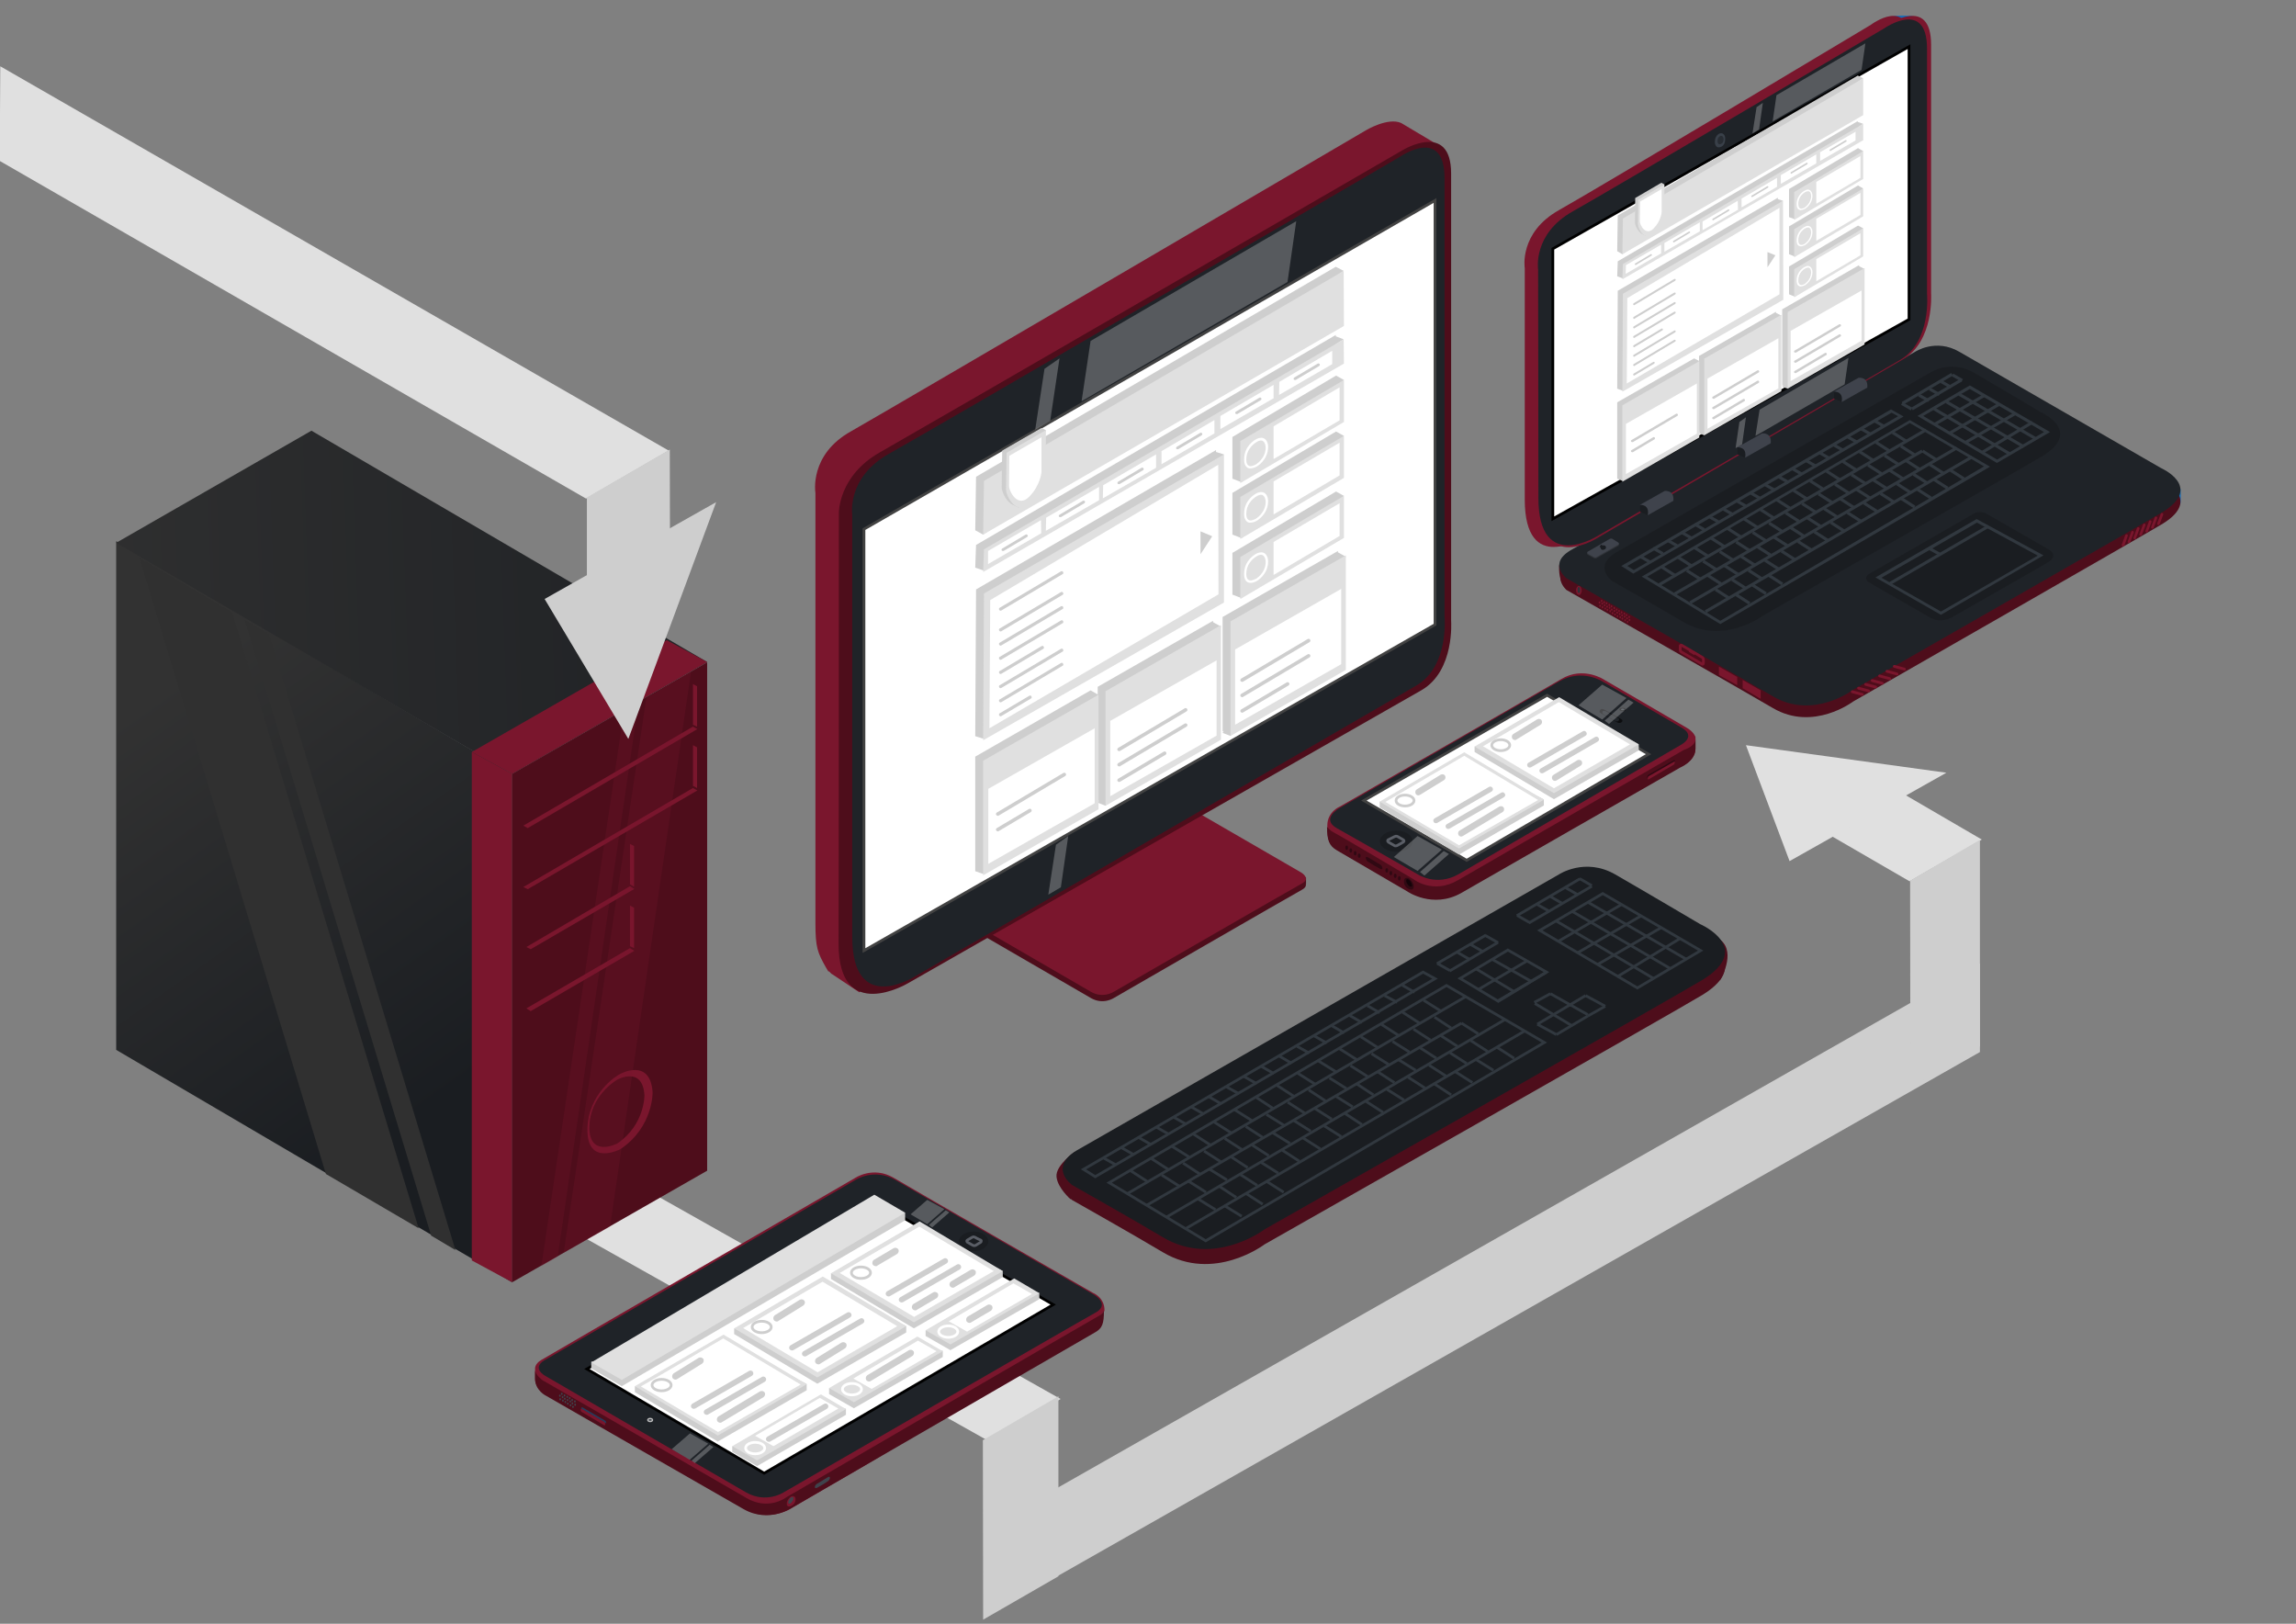 <?xml version="1.0" encoding="utf-8"?>
<!-- Generator: Adobe Illustrator 17.1.0, SVG Export Plug-In . SVG Version: 6.00 Build 0)  -->
<!DOCTYPE svg PUBLIC "-//W3C//DTD SVG 1.1//EN" "http://www.w3.org/Graphics/SVG/1.1/DTD/svg11.dtd">
<svg version="1.1" id="Calque_1" xmlns="http://www.w3.org/2000/svg" xmlns:xlink="http://www.w3.org/1999/xlink" x="0px" y="0px"
	 viewBox="0 0 841.9 595.3" enable-background="new 0 0 841.9 595.3" xml:space="preserve">
<rect x="0" y="0" width="841.9" height="595.3" fill="#808080" stroke="none"/>
<g id="Calque_1_1_">
	<polygon fill="#E0E0E0" points="307.9,476.2 237.3,436.4 210.8,451.8 281.4,491.5 	"/>
	<g>
		<polygon fill="#4E0D1B" points="259.3,242.8 187.8,283.7 187.8,470.1 259.3,429.2 		"/>
		
			<linearGradient id="SVGID_1_" gradientUnits="userSpaceOnUse" x1="53.587" y1="361.242" x2="151.627" y2="223.094" gradientTransform="matrix(1.079 0 0 -1.079 0 643.333)">
			<stop  offset="0" style="stop-color:#323232"/>
			<stop  offset="1" style="stop-color:#1A1D21"/>
		</linearGradient>
		<polygon fill="url(#SVGID_1_)" points="42.6,198.4 187.8,283.7 187.8,470.1 42.6,384.9 		"/>
		
			<linearGradient id="SVGID_2_" gradientUnits="userSpaceOnUse" x1="-18.699" y1="385.887" x2="327.481" y2="398.095" gradientTransform="matrix(1.079 0 0 -1.079 0 643.333)">
			<stop  offset="0" style="stop-color:#323232"/>
			<stop  offset="1" style="stop-color:#1A1D21"/>
		</linearGradient>
		<polygon fill="url(#SVGID_2_)" points="42.6,199 187.8,283.7 259.3,242.7 114.2,157.9 		"/>
		<polygon fill="#7A162D" points="173,275.7 187.8,283.7 187.8,470.1 173,462.1 		"/>
		<polygon fill="#7A162D" points="173,275.7 187.8,283.7 259.3,242.7 244.5,234.7 		"/>
		<polygon fill="#7A162D" points="254.1,250.8 255.6,251.6 255.6,266.4 254.1,265.7 		"/>
		<polygon fill="#7A162D" points="231,309.4 232.5,310.2 232.5,325.1 231,324.2 		"/>
		<polygon fill="#7A162D" points="231,332 232.5,332.8 232.5,347.6 231,346.9 		"/>
		<path fill="#7A162D" d="M227.5,393.7c0,0,10.9-6,11.8,6.7c0,0,0.3,12.8-11.8,20.9c0,0-12.1,6.4-12.1-7S226.4,394.1,227.5,393.7z"
			/>
		<path fill="#4E0D1B" d="M226.4,395.8c0,0,9.2-5.1,9.9,5.7c0,0,0.2,10.8-9.9,17.7c0,0-10.3,5.4-10.3-5.9
			C216.2,402,225.5,396.3,226.4,395.8z"/>
		<polygon fill="#7A162D" points="191.9,302.7 254.1,266.4 255.7,267.3 193.5,303.6 		"/>
		<polygon fill="#7A162D" points="191.9,325.2 254.1,288.9 255.7,289.8 193.5,326 		"/>
		<polygon fill="#7A162D" points="254.1,273.2 255.6,274 255.6,288.9 254.1,288.1 		"/>
		<polygon fill="#7A162D" points="193,347.2 231,324.9 232.6,325.9 194.6,348 		"/>
		<polygon fill="#7A162D" points="193,369.7 231,347.6 232.6,348.6 194.6,370.7 		"/>
	</g>
	<g>
		<path fill="#4E0D1B" d="M630.7,359.4c0,0,6-9.9,0.3-14.7S626.8,357.1,630.7,359.4z"/>
		<path fill="#4E0D1B" d="M394.2,422.2c0,0-7.2,5-6.8,9.2s5.2,8.3,5.2,8.3L394.2,422.2z"/>
		<path fill="#4E0D1B" d="M395.8,426.7l175.8-100.6c0,0,9.6-6.4,20.7,0c11.8,6.8,31.1,18.2,31.1,18.2s19.8,8.6,1.1,20.3
			c-7.9,4.9-160.8,91.6-160.8,91.6s-18.5,14.1-37.3,2.9c-10.7-6.4-33.2-19.1-33.2-19.1S383.7,433.3,395.8,426.7z"/>
		<path fill="#1A1D21" d="M395.8,421.2l175.8-100.6c0,0,9.6-6.4,20.7,0c11.8,6.8,31.1,18.2,31.1,18.2s19.8,8.6,1.1,20.3
			c-7.9,4.9-160.8,91.6-160.8,91.6s-18.5,14.1-37.3,2.9c-10.7-6.4-33.2-19.1-33.2-19.1S383.7,427.8,395.8,421.2z"/>
		<polygon fill="none" stroke="#31383F" stroke-miterlimit="10" points="406.7,433.6 530.4,361.3 566.3,382.2 442.1,454.9 		"/>
		<polygon fill="none" stroke="#31383F" stroke-miterlimit="10" points="535.4,358.7 552.9,348.3 567.1,356.4 549.4,367.1 		"/>
		<polygon fill="none" stroke="#31383F" stroke-miterlimit="10" points="397.3,428.7 521.8,356.4 526.2,358.8 401.6,431.4 		"/>
		<line fill="none" stroke="#31383F" stroke-miterlimit="10" x1="413.4" y1="437.6" x2="537.6" y2="365.3"/>
		<line fill="none" stroke="#31383F" stroke-miterlimit="10" x1="420.6" y1="441.8" x2="535.9" y2="375.1"/>
		<line fill="none" stroke="#31383F" stroke-miterlimit="10" x1="427.9" y1="446.1" x2="552" y2="373.7"/>
		<line fill="none" stroke="#31383F" stroke-miterlimit="10" x1="435" y1="450.3" x2="559.2" y2="377.9"/>
		<path fill="none" stroke="#31383F" stroke-miterlimit="10" d="M577.2,357.1"/>
		<path fill="none" stroke="#31383F" stroke-miterlimit="10" d="M427.3,444.3"/>
		<path fill="none" stroke="#31383F" stroke-miterlimit="10" d="M584.5,361.3"/>
		<path fill="none" stroke="#31383F" stroke-miterlimit="10" d="M434.5,448.5"/>
		<line fill="none" stroke="#31383F" stroke-miterlimit="10" x1="547.3" y1="351.8" x2="561.5" y2="359.8"/>
		<line fill="none" stroke="#31383F" stroke-miterlimit="10" x1="541.4" y1="355.3" x2="555.1" y2="363.5"/>
		<line fill="none" stroke="#31383F" stroke-miterlimit="10" x1="581.4" y1="365" x2="588.6" y2="368.9"/>
		<line fill="none" stroke="#31383F" stroke-miterlimit="10" x1="562.8" y1="367.9" x2="576.5" y2="376.1"/>
		<line fill="none" stroke="#31383F" stroke-miterlimit="10" x1="542.2" y1="362.7" x2="559.9" y2="352.3"/>
		<line fill="none" stroke="#31383F" stroke-miterlimit="10" x1="549.3" y1="366.9" x2="567.1" y2="356.4"/>
		<path fill="none" stroke="#31383F" stroke-miterlimit="10" d="M579.8,357.7"/>
		<path fill="none" stroke="#31383F" stroke-miterlimit="10" d="M556.5,371.1"/>
		<line fill="none" stroke="#31383F" stroke-miterlimit="10" x1="563.7" y1="375.5" x2="581.4" y2="365"/>
		<line fill="none" stroke="#31383F" stroke-miterlimit="10" x1="414.4" y1="429.1" x2="420.6" y2="433.1"/>
		<line fill="none" stroke="#31383F" stroke-miterlimit="10" x1="422.1" y1="424.7" x2="428.3" y2="428.7"/>
		<line fill="none" stroke="#31383F" stroke-miterlimit="10" x1="429.8" y1="420.3" x2="435.9" y2="424.1"/>
		<line fill="none" stroke="#31383F" stroke-miterlimit="10" x1="437.5" y1="415.7" x2="443.7" y2="419.7"/>
		<line fill="none" stroke="#31383F" stroke-miterlimit="10" x1="445.1" y1="411.3" x2="451.4" y2="415.3"/>
		<line fill="none" stroke="#31383F" stroke-miterlimit="10" x1="452.8" y1="406.9" x2="459" y2="410.8"/>
		<line fill="none" stroke="#31383F" stroke-miterlimit="10" x1="460.6" y1="402.3" x2="466.7" y2="406.3"/>
		<line fill="none" stroke="#31383F" stroke-miterlimit="10" x1="468.2" y1="397.9" x2="474.4" y2="401.9"/>
		<line fill="none" stroke="#31383F" stroke-miterlimit="10" x1="475.9" y1="393.5" x2="482.1" y2="397.4"/>
		<line fill="none" stroke="#31383F" stroke-miterlimit="10" x1="483.5" y1="389" x2="489.8" y2="392.9"/>
		<line fill="none" stroke="#31383F" stroke-miterlimit="10" x1="491.2" y1="384.5" x2="497.5" y2="388.5"/>
		<line fill="none" stroke="#31383F" stroke-miterlimit="10" x1="499" y1="380.1" x2="505.1" y2="384"/>
		<line fill="none" stroke="#31383F" stroke-miterlimit="10" x1="506.6" y1="375.6" x2="512.8" y2="379.6"/>
		<line fill="none" stroke="#31383F" stroke-miterlimit="10" x1="514.3" y1="371.1" x2="520.5" y2="375.1"/>
		<line fill="none" stroke="#31383F" stroke-miterlimit="10" x1="522" y1="366.7" x2="528.2" y2="370.6"/>
		<line fill="none" stroke="#31383F" stroke-miterlimit="10" x1="426" y1="430.8" x2="432.3" y2="434.8"/>
		<line fill="none" stroke="#31383F" stroke-miterlimit="10" x1="433.8" y1="426.4" x2="439.9" y2="430.4"/>
		<line fill="none" stroke="#31383F" stroke-miterlimit="10" x1="441.5" y1="422" x2="447.6" y2="425.9"/>
		<line fill="none" stroke="#31383F" stroke-miterlimit="10" x1="449.1" y1="417.4" x2="455.3" y2="421.4"/>
		<line fill="none" stroke="#31383F" stroke-miterlimit="10" x1="456.8" y1="413" x2="463" y2="417"/>
		<line fill="none" stroke="#31383F" stroke-miterlimit="10" x1="464.4" y1="408.6" x2="470.7" y2="412.5"/>
		<line fill="none" stroke="#31383F" stroke-miterlimit="10" x1="472.2" y1="404.1" x2="478.4" y2="408.1"/>
		<line fill="none" stroke="#31383F" stroke-miterlimit="10" x1="479.9" y1="399.6" x2="486" y2="403.6"/>
		<line fill="none" stroke="#31383F" stroke-miterlimit="10" x1="487.5" y1="395.2" x2="493.7" y2="399.1"/>
		<line fill="none" stroke="#31383F" stroke-miterlimit="10" x1="495.2" y1="390.7" x2="501.5" y2="394.7"/>
		<line fill="none" stroke="#31383F" stroke-miterlimit="10" x1="502.9" y1="386.3" x2="509.1" y2="390.2"/>
		<line fill="none" stroke="#31383F" stroke-miterlimit="10" x1="510.6" y1="381.8" x2="516.8" y2="385.7"/>
		<line fill="none" stroke="#31383F" stroke-miterlimit="10" x1="518.3" y1="377.3" x2="524.5" y2="381.3"/>
		<line fill="none" stroke="#31383F" stroke-miterlimit="10" x1="526" y1="372.9" x2="532.1" y2="376.9"/>
		<line fill="none" stroke="#31383F" stroke-miterlimit="10" x1="435.9" y1="433.1" x2="442.2" y2="437.1"/>
		<line fill="none" stroke="#31383F" stroke-miterlimit="10" x1="443.6" y1="428.7" x2="449.9" y2="432.6"/>
		<line fill="none" stroke="#31383F" stroke-miterlimit="10" x1="451.4" y1="424.1" x2="457.5" y2="428.1"/>
		<line fill="none" stroke="#31383F" stroke-miterlimit="10" x1="459" y1="419.7" x2="465.2" y2="423.7"/>
		<line fill="none" stroke="#31383F" stroke-miterlimit="10" x1="466.7" y1="415.3" x2="473" y2="419.2"/>
		<line fill="none" stroke="#31383F" stroke-miterlimit="10" x1="474.4" y1="410.8" x2="480.6" y2="414.7"/>
		<line fill="none" stroke="#31383F" stroke-miterlimit="10" x1="482" y1="406.3" x2="488.3" y2="410.3"/>
		<line fill="none" stroke="#31383F" stroke-miterlimit="10" x1="489.8" y1="401.9" x2="496" y2="405.8"/>
		<line fill="none" stroke="#31383F" stroke-miterlimit="10" x1="497.5" y1="397.4" x2="503.6" y2="401.4"/>
		<line fill="none" stroke="#31383F" stroke-miterlimit="10" x1="505.1" y1="392.9" x2="511.3" y2="396.9"/>
		<line fill="none" stroke="#31383F" stroke-miterlimit="10" x1="512.8" y1="388.5" x2="519.1" y2="392.4"/>
		<line fill="none" stroke="#31383F" stroke-miterlimit="10" x1="520.5" y1="384" x2="526.7" y2="388"/>
		<line fill="none" stroke="#31383F" stroke-miterlimit="10" x1="528.2" y1="379.6" x2="534.4" y2="383.6"/>
		<line fill="none" stroke="#31383F" stroke-miterlimit="10" x1="535.9" y1="375.1" x2="542" y2="379"/>
		<line fill="none" stroke="#31383F" stroke-miterlimit="10" x1="439.4" y1="439.6" x2="445.7" y2="443.5"/>
		<line fill="none" stroke="#31383F" stroke-miterlimit="10" x1="447.2" y1="435" x2="453.3" y2="439"/>
		<line fill="none" stroke="#31383F" stroke-miterlimit="10" x1="454.8" y1="430.6" x2="461" y2="434.6"/>
		<line fill="none" stroke="#31383F" stroke-miterlimit="10" x1="462.5" y1="426.2" x2="468.7" y2="430.1"/>
		<line fill="none" stroke="#31383F" stroke-miterlimit="10" x1="470.2" y1="421.7" x2="476.4" y2="425.7"/>
		<line fill="none" stroke="#31383F" stroke-miterlimit="10" x1="477.8" y1="417.2" x2="484.1" y2="421.2"/>
		<line fill="none" stroke="#31383F" stroke-miterlimit="10" x1="485.6" y1="412.8" x2="491.8" y2="416.7"/>
		<line fill="none" stroke="#31383F" stroke-miterlimit="10" x1="493.3" y1="408.3" x2="499.4" y2="412.3"/>
		<line fill="none" stroke="#31383F" stroke-miterlimit="10" x1="500.9" y1="403.8" x2="507.1" y2="407.8"/>
		<line fill="none" stroke="#31383F" stroke-miterlimit="10" x1="508.6" y1="399.4" x2="514.8" y2="403.3"/>
		<line fill="none" stroke="#31383F" stroke-miterlimit="10" x1="516.3" y1="394.9" x2="522.5" y2="398.9"/>
		<line fill="none" stroke="#31383F" stroke-miterlimit="10" x1="524" y1="390.5" x2="530.2" y2="394.5"/>
		<line fill="none" stroke="#31383F" stroke-miterlimit="10" x1="531.7" y1="386" x2="537.8" y2="389.9"/>
		<line fill="none" stroke="#31383F" stroke-miterlimit="10" x1="539.3" y1="381.5" x2="545.5" y2="385.5"/>
		<line fill="none" stroke="#31383F" stroke-miterlimit="10" x1="449.1" y1="442.1" x2="455.3" y2="445.9"/>
		<line fill="none" stroke="#31383F" stroke-miterlimit="10" x1="456.8" y1="437.5" x2="463" y2="441.5"/>
		<line fill="none" stroke="#31383F" stroke-miterlimit="10" x1="464.4" y1="433.1" x2="470.7" y2="437.1"/>
		<path fill="none" stroke="#31383F" stroke-miterlimit="10" d="M478.4,432.6"/>
		<path fill="none" stroke="#31383F" stroke-miterlimit="10" d="M472.2,428.7"/>
		<line fill="none" stroke="#31383F" stroke-miterlimit="10" x1="526" y1="397.4" x2="532.1" y2="401.4"/>
		<line fill="none" stroke="#31383F" stroke-miterlimit="10" x1="533.6" y1="392.9" x2="539.9" y2="396.9"/>
		<line fill="none" stroke="#31383F" stroke-miterlimit="10" x1="541.3" y1="388.5" x2="547.6" y2="392.4"/>
		<line fill="none" stroke="#31383F" stroke-miterlimit="10" x1="549" y1="384" x2="555.2" y2="388"/>
		<line fill="none" stroke="#31383F" stroke-miterlimit="10" x1="404.6" y1="424.5" x2="409.2" y2="427.1"/>
		<line fill="none" stroke="#31383F" stroke-miterlimit="10" x1="411.1" y1="420.7" x2="415.7" y2="423.3"/>
		<line fill="none" stroke="#31383F" stroke-miterlimit="10" x1="417.5" y1="417" x2="422" y2="419.6"/>
		<line fill="none" stroke="#31383F" stroke-miterlimit="10" x1="424" y1="413.2" x2="428.5" y2="415.8"/>
		<line fill="none" stroke="#31383F" stroke-miterlimit="10" x1="430.4" y1="409.6" x2="435" y2="412.2"/>
		<line fill="none" stroke="#31383F" stroke-miterlimit="10" x1="436.8" y1="405.8" x2="441.3" y2="408.4"/>
		<line fill="none" stroke="#31383F" stroke-miterlimit="10" x1="443.3" y1="402.1" x2="447.8" y2="404.7"/>
		<line fill="none" stroke="#31383F" stroke-miterlimit="10" x1="449.8" y1="398.5" x2="454.3" y2="401"/>
		<line fill="none" stroke="#31383F" stroke-miterlimit="10" x1="456.2" y1="394.7" x2="460.8" y2="397.3"/>
		<line fill="none" stroke="#31383F" stroke-miterlimit="10" x1="462.6" y1="391" x2="467.1" y2="393.6"/>
		<line fill="none" stroke="#31383F" stroke-miterlimit="10" x1="469.1" y1="387.2" x2="473.6" y2="389.8"/>
		<line fill="none" stroke="#31383F" stroke-miterlimit="10" x1="475.6" y1="383.6" x2="480.1" y2="386.1"/>
		<line fill="none" stroke="#31383F" stroke-miterlimit="10" x1="481.9" y1="379.8" x2="486.5" y2="382.4"/>
		<line fill="none" stroke="#31383F" stroke-miterlimit="10" x1="488.4" y1="376.1" x2="492.9" y2="378.7"/>
		<line fill="none" stroke="#31383F" stroke-miterlimit="10" x1="494.9" y1="372.3" x2="499.4" y2="374.9"/>
		<line fill="none" stroke="#31383F" stroke-miterlimit="10" x1="501.4" y1="368.7" x2="505.9" y2="371.3"/>
		<line fill="none" stroke="#31383F" stroke-miterlimit="10" x1="507.7" y1="365" x2="512.3" y2="367.5"/>
		<line fill="none" stroke="#31383F" stroke-miterlimit="10" x1="514.2" y1="361.2" x2="518.7" y2="363.8"/>
		<line fill="none" stroke="#31383F" stroke-miterlimit="10" x1="527" y1="353.2" x2="531.6" y2="355.8"/>
		<line fill="none" stroke="#31383F" stroke-miterlimit="10" x1="534.3" y1="349.1" x2="538.8" y2="351.7"/>
		<line fill="none" stroke="#31383F" stroke-miterlimit="10" x1="539.3" y1="346.3" x2="543.8" y2="348.9"/>
		<line fill="none" stroke="#31383F" stroke-miterlimit="10" x1="544.7" y1="343" x2="549.3" y2="345.6"/>
		<line fill="none" stroke="#31383F" stroke-miterlimit="10" x1="531.5" y1="356" x2="549.3" y2="345.5"/>
		<line fill="none" stroke="#31383F" stroke-miterlimit="10" x1="526.9" y1="353.3" x2="544.9" y2="342.8"/>
		<polygon fill="none" stroke="#31383F" stroke-miterlimit="10" points="564.6,341.1 587.7,327.6 623.6,348.5 600.4,362.2 		"/>
		<path fill="none" stroke="#31383F" stroke-miterlimit="10" d="M606.5,339.5"/>
		<line fill="none" stroke="#31383F" stroke-miterlimit="10" x1="582.3" y1="330.8" x2="618.2" y2="351.6"/>
		<line fill="none" stroke="#31383F" stroke-miterlimit="10" x1="576.6" y1="334.2" x2="612.5" y2="355.1"/>
		<line fill="none" stroke="#31383F" stroke-miterlimit="10" x1="570.7" y1="337.7" x2="606.3" y2="358.7"/>
		<line fill="none" stroke="#31383F" stroke-miterlimit="10" x1="571.4" y1="345.1" x2="594.6" y2="331.6"/>
		<line fill="none" stroke="#31383F" stroke-miterlimit="10" x1="578.5" y1="349.3" x2="601.7" y2="335.8"/>
		<line fill="none" stroke="#31383F" stroke-miterlimit="10" x1="585.8" y1="353.6" x2="609.1" y2="340.1"/>
		<line fill="none" stroke="#31383F" stroke-miterlimit="10" x1="556.3" y1="335.6" x2="560.8" y2="338.2"/>
		<line fill="none" stroke="#31383F" stroke-miterlimit="10" x1="563.5" y1="331.5" x2="568.1" y2="334.1"/>
		<line fill="none" stroke="#31383F" stroke-miterlimit="10" x1="568.5" y1="328.7" x2="573" y2="331.3"/>
		<line fill="none" stroke="#31383F" stroke-miterlimit="10" x1="574" y1="325.4" x2="578.5" y2="328"/>
		<line fill="none" stroke="#31383F" stroke-miterlimit="10" x1="579.2" y1="322.1" x2="583.7" y2="324.7"/>
		<line fill="none" stroke="#31383F" stroke-miterlimit="10" x1="560.6" y1="338.4" x2="583.7" y2="324.9"/>
		<line fill="none" stroke="#31383F" stroke-miterlimit="10" x1="556.2" y1="335.7" x2="579.3" y2="322.2"/>
		<line fill="none" stroke="#31383F" stroke-miterlimit="10" x1="563.7" y1="375.5" x2="570.7" y2="379.3"/>
		<line fill="none" stroke="#31383F" stroke-miterlimit="10" x1="588.6" y1="368.9" x2="582.2" y2="372.5"/>
		<line fill="none" stroke="#31383F" stroke-miterlimit="10" x1="562.6" y1="367.5" x2="568.5" y2="364.3"/>
		<line fill="none" stroke="#31383F" stroke-miterlimit="10" x1="568.5" y1="364.3" x2="582.2" y2="372"/>
		<line fill="none" stroke="#31383F" stroke-miterlimit="10" x1="582.2" y1="372.5" x2="570.7" y2="379.3"/>
		<line fill="none" x1="593" y1="358.1" x2="616.3" y2="344.3"/>
		<line fill="none" stroke="#31383F" stroke-miterlimit="10" x1="593" y1="358.1" x2="616" y2="344.1"/>
	</g>
	<g>
		<path fill="#7A162D" d="M621.7,274.4v-4.2c0,0-0.5-1.7-2.9-3.2c-2.3-1.4-30.4-17.7-30.4-17.7s-7.7-5.3-16-0.3
			c-9.1,5.4-81.1,46.7-81.1,46.7s-4.6,1.8-4.6,7s0.6,7.1,3.6,8.9c2.9,1.7,25.7,14.9,25.7,14.9s9.2,6.6,19.6,0.6s80.6-46,80.6-46
			S621.7,279.1,621.7,274.4z"/>
		<path fill="#4E0D1B" d="M488.9,305.1c3.1,1.6,29.5,17.3,29.5,17.3s7.1,5.6,16.2,0.3c9.1-5.3,82.9-47.8,82.9-47.8s4.2-1.2,4.2-4
			v3.6c0,4.6-5.6,6.9-5.6,6.9s-69.9,40-80.3,46c-10.5,5.9-19.8-0.6-19.8-0.6s-22.8-13.3-25.7-15c-2.9-1.7-3.7-3.6-3.7-8.7
			C487,303.6,487.6,304.4,488.9,305.1z"/>
		<path fill="#1F2328" d="M617,267l-29.3-17.1c0,0-7.6-5-16.1,0c-9.2,5.3-80.5,46.4-80.5,46.4s-7,4-0.8,7.4
			c6.3,3.5,29.3,16.7,29.3,16.7s7,4.9,15.4,0s81.5-47.4,81.5-47.4S621.9,270.1,617,267z"/>
		<ellipse fill="#1A1D21" cx="512" cy="308.4" rx="6" ry="3.9"/>
		<ellipse fill="#0C0D0F" cx="595" cy="260.1" rx="1.2" ry="0.6"/>
		<ellipse fill="#394049" cx="595" cy="260.1" rx="0.6" ry="0.3"/>
		<path fill="#0C0D0F" d="M594.2,263.5l-5.5-3.1c0,0-1.3-0.9-1.9-0.2s-0.1,1.1,0.2,1.3c0.3,0.2,5.9,3.3,5.9,3.3s1.1,0.6,1.8-0.1
			C595.4,264,594.2,263.5,594.2,263.5z"/>
		<path fill="#1F2328" d="M593.2,263.2l-4.1-2.3c0,0-1-0.6-1.4-0.1c-0.4,0.5,0.1,1,0.3,1.1s4.2,2.4,4.2,2.4s0.9,0.5,1.3-0.1
			C594.2,263.6,593.2,263.2,593.2,263.2z"/>
		<path fill="#300913" d="M516.6,322c0,0-1.9-0.8-1.8,1.3c0.1,2.1,1.8,2.6,1.8,2.6s1.8,0.9,1.8-0.9C518.3,323.2,516.6,322,516.6,322
			z"/>
		<path fill="#140409" d="M515.8,322.4c0,0-0.5,0.5,0.2,1.6s1.2,1.2,1.6,1c0.4-0.2,0.1-1.1-0.4-1.8S516.3,322.2,515.8,322.4z"/>
		<ellipse fill="#300913" cx="513.1" cy="322" rx="0.5" ry="0.8"/>
		<ellipse fill="#300913" cx="511.6" cy="321.1" rx="0.5" ry="0.8"/>
		<ellipse fill="#300913" cx="510" cy="320.1" rx="0.5" ry="0.8"/>
		<ellipse fill="#300913" cx="508.5" cy="319.1" rx="0.5" ry="0.8"/>
		<ellipse fill="#300913" cx="498.4" cy="313.7" rx="0.5" ry="0.8"/>
		<ellipse fill="#300913" cx="496.9" cy="312.8" rx="0.5" ry="0.8"/>
		<ellipse fill="#300913" cx="495.3" cy="311.8" rx="0.5" ry="0.8"/>
		<ellipse fill="#300913" cx="493.8" cy="310.8" rx="0.5" ry="0.8"/>
		<path fill="#300913" d="M503.7,317.2l2.3,1.3c0,0,0.9,0.5,0.9-0.2s-0.6-1.2-0.6-1.2l-4.2-2.5c0,0-1.1-0.8-1.3-0.2
			c-0.1,0.6,0.5,1.3,0.5,1.3L503.7,317.2z"/>
		<polygon fill="#FFFFFF" stroke="#424242" stroke-miterlimit="10" points="604.5,276.5 567.3,254.9 500.1,293.5 537.8,315.4 		"/>
		<path fill="none" stroke="#5A5E66" stroke-miterlimit="10" d="M514.4,307.8l-1.9-1.1c0,0-0.5-0.3-1.1,0c-0.8,0.4-2.4,1.2-2.4,1.2
			s-0.5,0.4,0.2,0.9c0.5,0.3,2.1,1.2,2.1,1.2s0.3,0.3,1,0c0.6-0.3,2.3-1.3,2.3-1.3S515.2,308.2,514.4,307.8z"/>
		<path fill="#300913" d="M604,285.1c0-0.1,0,0,0-0.2c0-0.6,0.3-0.8,0.3-0.8l9.4-5.4c0,0,0.1-0.1,0.3,0l-0.1-0.1l0,0l0,0l0.4,0.4
			l-0.3,0.5l-0.2,0.1c-0.1,0.1-0.1,0.1-0.1,0.1l-8.6,5.1l-0.5,0.6l-0.3-0.3C604.1,285.3,604,285.2,604,285.1L604,285.1L604,285.1z"
			/>
		<path fill="#7A162D" d="M613.9,279.2l-9.4,5.4c0,0-0.3,0.2-0.3,0.8c0,0.6,0.4,0.3,0.4,0.3l9.2-5.4c0,0,0.3-0.2,0.3-0.9
			C614.4,278.9,613.9,279.2,613.9,279.2z"/>
	</g>
	<polygon fill="#2D3238" points="640.1,251.1 640.1,252.1 646.5,255.5 646.5,254.5 	"/>
	<g>
		<path fill="#196EB5" d="M701.4,5.9c0,0-5-0.5-7.2,0.1s-4.4,6.3-4.4,6.5s4.3,2.7,4.5,2.7S701.4,5.9,701.4,5.9z"/>
		<path fill="#4E0D1B" d="M571.7,207.2c0,0-0.3,5.3,1.5,6.8c1.8,1.5,2.9-0.2,2.9-0.3s0.2-5.5,0.1-5.6
			C576.2,207.9,571.7,207.2,571.7,207.2z"/>
		<path fill="#196EB5" d="M799.6,179.2c0,0,0.2,4.2-0.1,5.5c-0.2,1.2-3.1,2.2-3.7,1.9s-3.6-3.1-3-3.7
			C793.2,182.5,799.6,179.2,799.6,179.2z"/>
		<path fill="#4E0D1B" d="M576.7,205.6l125.5-72.3c0,0,7.6-5.1,16.3,0c9.3,5.4,73.9,42.6,73.9,42.6s15.5,6.8,0.8,16
			c-6.2,3.8-113.7,65.3-113.7,65.3s-14.6,11.1-29.4,2.4c-8.4-5-75.7-43.3-75.7-43.3S568,210.8,576.7,205.6z"/>
		<path fill="#7A162D" d="M559.1,98.3c0,0-2.2-13,12.6-21.3S686,9.1,686,9.1s14.5-11,14.5,7.3V107c0,0,2.8,17.5-8.7,24.2
			l-111.1,65.6c0,0-21.6,14.5-21.6-13.7S559.1,98.3,559.1,98.3z"/>
		<path fill="#1F2328" d="M576.7,201.3l125.5-72.3c0,0,7.6-5.1,16.3,0c9.3,5.4,73.9,42.6,73.9,42.6s15.5,6.8,0.8,16
			c-6.2,3.8-113.7,65.3-113.7,65.3s-14.6,11.1-29.4,2.4c-8.4-5-75.7-43.3-75.7-43.3S567.1,206.4,576.7,201.3z"/>
		<path fill="#1A1D21" d="M685.7,210.2l37.9-21.8c0,0,2.3-1.5,4.9,0c2.8,1.6,22.3,12.8,22.3,12.8s4.6,2.1,0.2,4.9
			c-1.8,1.2-34.2,19.6-34.2,19.6s-4.4,3.3-8.9,0.8c-2.6-1.5-22.8-13.1-22.8-13.1S682.9,211.7,685.7,210.2z"/>
		<path fill="#7A162D" d="M578.2,217.6c0,0,0.9,1.2,1.5,0c0.6-1.2,0-2.2,0-2.2s-0.6-1.2-1.4-0.2S578.2,217.6,578.2,217.6z"/>
		<path fill="#2D3238" d="M579,217.4c0,0,0.5-0.1,0.4-1c0-0.9-0.2-1.1-0.5-1.2s-0.5,0.5-0.4,1.2C578.4,217.1,578.6,217.4,579,217.4z
			"/>
		<g>
			<path fill="#31383F" d="M711.7,225.4l-24-13.7l37.1-21.4l24.5,13.3L711.7,225.4z M689.9,211.8l21.8,12.4l35.5-20.5l-22.3-12.1
				L689.9,211.8z"/>
		</g>
		<path fill="#7A162D" d="M564.5,98.3c0,0-2.7-13,12.1-21.3S692.2,9.1,692.2,9.1s15.9-11,15.9,7.3v91.2c0,0,1.2,17.5-10.4,24.2
			l-111.4,65.1c0,0-21.8,14.5-21.8-13.7S564.5,98.3,564.5,98.3z"/>
		<path fill="#1F2328" d="M564,98.8c0,0-2.1-13,12.7-21.3c14.8-8.3,114.2-67.1,114.2-67.1s15.7-11,15.7,7.4v89.9
			c0,0,1.7,17.5-9.8,24.2l-110.5,64.3c0,0-22.2,14.5-22.2-13.7S564,98.8,564,98.8z"/>
		<polygon fill="#FFFFFF" stroke="#000000" stroke-miterlimit="10" points="569.4,91.2 700,17.1 700,117.1 569.4,190.2 		"/>
		<g>
			
				<rect x="710.3" y="182.8" transform="matrix(-0.502 -0.865 0.865 -0.502 891.771 920.532)" fill="#31383F" width="1.1" height="41.6"/>
		</g>
		<g>
			
				<rect x="707.1" y="201.7" transform="matrix(-0.876 -0.482 0.482 -0.876 1233.305 721.235)" fill="#31383F" width="4.4" height="1.1"/>
		</g>
		<path fill="#1A1D21" d="M593.2,202.2l114.4-65.5c0,0,7.6-5.1,16.3,0c9.3,5.4,24.4,14.4,24.4,14.4s15.5,6.8,0.8,16
			c-6.2,3.8-102.5,58.5-102.5,58.5s-14.6,11.1-29.4,2.4c-8.4-5-26.1-15-26.1-15S583.7,207.4,593.2,202.2z"/>
		<g>
			<g>
				<path fill="#31383F" d="M630.8,228.8L602,211.4l98.3-57.4l29.4,17.1L630.8,228.8z M604,211.4l26.8,16.2l96.7-56.6l-27.2-15.9
					L604,211.4z"/>
			</g>
			<g>
				<path fill="#31383F" d="M732.3,169.7l-0.3-0.1l-28.9-17.1l19.2-11.2l29.4,17.1L732.3,169.7z M705.2,152.5l27.1,16l17.2-10.1
					l-27.2-15.8L705.2,152.5z"/>
			</g>
			<g>
				<path fill="#31383F" d="M598.9,210.3l-4.4-2.8l98.9-57.4l4.6,2.6L598.9,210.3z M596.7,207.5l2.4,1.5l96.9-56.4l-2.4-1.3
					L596.7,207.5z"/>
			</g>
			<g>
				
					<rect x="656.5" y="129.6" transform="matrix(-0.502 -0.865 0.865 -0.502 826.189 847.733)" fill="#31383F" width="1.1" height="113"/>
			</g>
			<g>
				
					<rect x="658.7" y="139.2" transform="matrix(-0.5 -0.866 0.866 -0.5 823.165 858.231)" fill="#31383F" width="1.1" height="104.8"/>
			</g>
			<g>
				
					<rect x="667.9" y="136.2" transform="matrix(-0.502 -0.865 0.865 -0.502 837.529 867.51)" fill="#31383F" width="1.1" height="113"/>
			</g>
			<g>
				
					<rect x="673.5" y="139.5" transform="matrix(-0.502 -0.865 0.865 -0.502 843.105 877.307)" fill="#31383F" width="1.1" height="113"/>
			</g>
			<g>
				<path fill="#31383F" d="M737.2,151.3"/>
			</g>
			<g>
				<path fill="#31383F" d="M619.1,219.8"/>
			</g>
			<g>
				<path fill="#31383F" d="M742.8,154.5"/>
			</g>
			<g>
				<path fill="#31383F" d="M624.8,223.1"/>
			</g>
			<g>
				
					<rect x="715.9" y="152" transform="matrix(-0.865 -0.501 0.501 -0.865 1289.489 651.552)" fill="#31383F" width="32.7" height="1.1"/>
			</g>
			<g>
				
					<rect x="711.4" y="154.7" transform="matrix(-0.865 -0.501 0.501 -0.865 1279.606 654.441)" fill="#31383F" width="32.7" height="1.1"/>
			</g>
			<g>
				
					<rect x="706.6" y="157.5" transform="matrix(-0.859 -0.511 0.511 -0.859 1263.342 663.357)" fill="#31383F" width="32.5" height="1.1"/>
			</g>
			<g>
				
					<rect x="718.1" y="139.7" transform="matrix(-0.502 -0.865 0.865 -0.502 949.235 847.358)" fill="#31383F" width="1.1" height="21.2"/>
			</g>
			<g>
				
					<rect x="723.7" y="143" transform="matrix(-0.504 -0.864 0.864 -0.504 956.334 856.657)" fill="#31383F" width="1.1" height="21.2"/>
			</g>
			<g>
				
					<rect x="729.4" y="146.3" transform="matrix(-0.502 -0.865 0.865 -0.502 960.51 867.106)" fill="#31383F" width="1.1" height="21.3"/>
			</g>
			<g>
				
					<rect x="735.1" y="149.5" transform="matrix(-0.513 -0.858 0.858 -0.513 975.988 873.703)" fill="#31383F" width="1.1" height="21.4"/>
			</g>
			<g>
				
					<rect x="608.5" y="208.9" transform="matrix(-0.842 -0.539 0.539 -0.842 1013.656 715.313)" fill="#31383F" width="5.8" height="1.1"/>
			</g>
			<g>
				
					<rect x="614.6" y="205.3" transform="matrix(-0.842 -0.539 0.539 -0.842 1026.758 712.035)" fill="#31383F" width="5.8" height="1.1"/>
			</g>
			<g>
				
					<rect x="620.6" y="201.9" transform="matrix(-0.842 -0.539 0.539 -0.842 1039.705 708.894)" fill="#31383F" width="5.8" height="1.1"/>
			</g>
			<g>
				
					<rect x="626.7" y="198.3" transform="matrix(-0.842 -0.539 0.539 -0.842 1052.807 705.617)" fill="#31383F" width="5.8" height="1.1"/>
			</g>
			<g>
				
					<rect x="632.7" y="194.9" transform="matrix(-0.842 -0.539 0.539 -0.842 1065.754 702.476)" fill="#31383F" width="5.8" height="1.1"/>
			</g>
			<g>
				
					<rect x="638.8" y="191.3" transform="matrix(-0.842 -0.539 0.539 -0.842 1078.856 699.199)" fill="#31383F" width="5.8" height="1.1"/>
			</g>
			<g>
				
					<rect x="644.8" y="187.8" transform="matrix(-0.842 -0.539 0.539 -0.842 1091.803 696.057)" fill="#31383F" width="5.8" height="1.1"/>
			</g>
			<g>
				
					<rect x="650.9" y="184.3" transform="matrix(-0.842 -0.539 0.539 -0.842 1104.884 692.886)" fill="#31383F" width="5.8" height="1.1"/>
			</g>
			<g>
				
					<rect x="656.9" y="180.9" transform="matrix(-0.842 -0.539 0.539 -0.842 1117.83 689.746)" fill="#31383F" width="5.8" height="1.1"/>
			</g>
			<g>
				
					<rect x="662.9" y="177.3" transform="matrix(-0.842 -0.539 0.539 -0.842 1130.934 686.47)" fill="#31383F" width="5.8" height="1.1"/>
			</g>
			<g>
				
					<rect x="669" y="173.7" transform="matrix(-0.842 -0.539 0.539 -0.842 1144.037 683.193)" fill="#31383F" width="5.8" height="1.1"/>
			</g>
			<g>
				
					<rect x="675" y="170.2" transform="matrix(-0.842 -0.539 0.539 -0.842 1157.003 679.943)" fill="#31383F" width="5.8" height="1.1"/>
			</g>
			<g>
				
					<rect x="681.1" y="166.7" transform="matrix(-0.842 -0.539 0.539 -0.842 1170.106 676.666)" fill="#31383F" width="5.8" height="1.1"/>
			</g>
			<g>
				
					<rect x="687.1" y="163.2" transform="matrix(-0.842 -0.539 0.539 -0.842 1183.052 673.526)" fill="#31383F" width="5.8" height="1.1"/>
			</g>
			<g>
				
					<rect x="693.2" y="159.7" transform="matrix(-0.842 -0.539 0.539 -0.842 1196.155 670.248)" fill="#31383F" width="5.8" height="1.1"/>
			</g>
			<g>
				
					<rect x="617.7" y="210.2" transform="matrix(-0.842 -0.539 0.539 -0.842 1029.919 722.69)" fill="#31383F" width="5.8" height="1.1"/>
			</g>
			<g>
				
					<rect x="623.7" y="206.7" transform="matrix(-0.842 -0.539 0.539 -0.842 1042.866 719.549)" fill="#31383F" width="5.8" height="1.1"/>
			</g>
			<g>
				
					<rect x="629.8" y="203.2" transform="matrix(-0.842 -0.539 0.539 -0.842 1055.944 716.374)" fill="#31383F" width="5.8" height="1.1"/>
			</g>
			<g>
				
					<rect x="635.8" y="199.8" transform="matrix(-0.842 -0.539 0.539 -0.842 1068.891 713.234)" fill="#31383F" width="5.8" height="1.1"/>
			</g>
			<g>
				
					<rect x="641.9" y="196.2" transform="matrix(-0.842 -0.539 0.539 -0.842 1081.994 709.958)" fill="#31383F" width="5.8" height="1.1"/>
			</g>
			<g>
				
					<rect x="647.9" y="192.7" transform="matrix(-0.842 -0.539 0.539 -0.842 1094.941 706.818)" fill="#31383F" width="5.8" height="1.1"/>
			</g>
			<g>
				
					<rect x="654" y="189.2" transform="matrix(-0.842 -0.539 0.539 -0.842 1108.066 703.435)" fill="#31383F" width="5.8" height="1.1"/>
			</g>
			<g>
				
					<rect x="660" y="185.7" transform="matrix(-0.842 -0.539 0.539 -0.842 1121.013 700.294)" fill="#31383F" width="5.8" height="1.1"/>
			</g>
			<g>
				
					<rect x="666.1" y="182.1" transform="matrix(-0.842 -0.539 0.539 -0.842 1134.116 697.016)" fill="#31383F" width="5.8" height="1.1"/>
			</g>
			<g>
				
					<rect x="672.1" y="178.7" transform="matrix(-0.842 -0.539 0.539 -0.842 1147.062 693.876)" fill="#31383F" width="5.8" height="1.1"/>
			</g>
			<g>
				
					<rect x="678.2" y="175.1" transform="matrix(-0.842 -0.539 0.539 -0.842 1160.164 690.598)" fill="#31383F" width="5.8" height="1.1"/>
			</g>
			<g>
				
					<rect x="684.2" y="171.7" transform="matrix(-0.842 -0.539 0.539 -0.842 1173.111 687.457)" fill="#31383F" width="5.8" height="1.1"/>
			</g>
			<g>
				
					<rect x="690.2" y="168.1" transform="matrix(-0.842 -0.539 0.539 -0.842 1186.213 684.179)" fill="#31383F" width="5.8" height="1.1"/>
			</g>
			<g>
				
					<rect x="696.3" y="164.6" transform="matrix(-0.842 -0.539 0.539 -0.842 1199.16 681.038)" fill="#31383F" width="5.8" height="1.1"/>
			</g>
			<g>
				
					<rect x="625.5" y="212" transform="matrix(-0.842 -0.539 0.539 -0.842 1043.194 730.185)" fill="#31383F" width="5.8" height="1.1"/>
			</g>
			<g>
				
					<rect x="631.5" y="208.5" transform="matrix(-0.842 -0.539 0.539 -0.842 1056.296 726.907)" fill="#31383F" width="5.8" height="1.1"/>
			</g>
			<g>
				
					<rect x="637.5" y="205" transform="matrix(-0.842 -0.539 0.539 -0.842 1069.243 723.766)" fill="#31383F" width="5.8" height="1.1"/>
			</g>
			<g>
				
					<rect x="643.6" y="201.4" transform="matrix(-0.842 -0.539 0.539 -0.842 1082.346 720.488)" fill="#31383F" width="5.8" height="1.1"/>
			</g>
			<g>
				
					<rect x="649.6" y="198" transform="matrix(-0.842 -0.539 0.539 -0.842 1095.291 717.348)" fill="#31383F" width="5.8" height="1.1"/>
			</g>
			<g>
				
					<rect x="655.7" y="194.4" transform="matrix(-0.842 -0.539 0.539 -0.842 1108.394 714.07)" fill="#31383F" width="5.8" height="1.1"/>
			</g>
			<g>
				
					<rect x="661.8" y="190.9" transform="matrix(-0.842 -0.539 0.539 -0.842 1121.496 710.793)" fill="#31383F" width="5.8" height="1.1"/>
			</g>
			<g>
				
					<rect x="667.9" y="187.5" transform="matrix(-0.842 -0.539 0.539 -0.842 1134.579 707.808)" fill="#31383F" width="5.8" height="1.1"/>
			</g>
			<g>
				
					<rect x="673.9" y="183.9" transform="matrix(-0.842 -0.539 0.539 -0.842 1147.682 704.53)" fill="#31383F" width="5.8" height="1.1"/>
			</g>
			<g>
				
					<rect x="680" y="180.5" transform="matrix(-0.842 -0.539 0.539 -0.842 1160.607 701.5)" fill="#31383F" width="5.8" height="1.1"/>
			</g>
			<g>
				
					<rect x="686.1" y="176.9" transform="matrix(-0.842 -0.539 0.539 -0.842 1173.71 698.224)" fill="#31383F" width="5.8" height="1.1"/>
			</g>
			<g>
				
					<rect x="692.1" y="173.5" transform="matrix(-0.842 -0.539 0.539 -0.842 1186.658 695.083)" fill="#31383F" width="5.8" height="1.1"/>
			</g>
			<g>
				
					<rect x="698.1" y="169.9" transform="matrix(-0.842 -0.539 0.539 -0.842 1199.761 691.807)" fill="#31383F" width="5.8" height="1.1"/>
			</g>
			<g>
				
					<rect x="704.1" y="166.4" transform="matrix(-0.842 -0.539 0.539 -0.842 1212.727 688.553)" fill="#31383F" width="5.8" height="1.1"/>
			</g>
			<g>
				
					<rect x="628.2" y="217.1" transform="matrix(-0.842 -0.539 0.539 -0.842 1045.585 741.11)" fill="#31383F" width="5.8" height="1.1"/>
			</g>
			<g>
				
					<rect x="634.3" y="213.6" transform="matrix(-0.842 -0.539 0.539 -0.842 1058.687 737.833)" fill="#31383F" width="5.8" height="1.1"/>
			</g>
			<g>
				
					<rect x="640.3" y="210.1" transform="matrix(-0.842 -0.539 0.539 -0.842 1071.633 734.692)" fill="#31383F" width="5.8" height="1.1"/>
			</g>
			<g>
				
					<rect x="646.4" y="206.6" transform="matrix(-0.842 -0.539 0.539 -0.842 1084.736 731.414)" fill="#31383F" width="5.8" height="1.1"/>
			</g>
			<g>
				
					<rect x="652.4" y="203.1" transform="matrix(-0.842 -0.539 0.539 -0.842 1097.682 728.273)" fill="#31383F" width="5.8" height="1.1"/>
			</g>
			<g>
				
					<rect x="658.5" y="199.6" transform="matrix(-0.842 -0.539 0.539 -0.842 1110.762 725.103)" fill="#31383F" width="5.8" height="1.1"/>
			</g>
			<g>
				
					<rect x="664.6" y="196" transform="matrix(-0.842 -0.539 0.539 -0.842 1123.864 721.827)" fill="#31383F" width="5.8" height="1.1"/>
			</g>
			<g>
				
					<rect x="670.6" y="192.5" transform="matrix(-0.842 -0.539 0.539 -0.842 1136.811 718.687)" fill="#31383F" width="5.8" height="1.1"/>
			</g>
			<g>
				
					<rect x="676.7" y="189" transform="matrix(-0.842 -0.539 0.539 -0.842 1149.915 715.41)" fill="#31383F" width="5.8" height="1.1"/>
			</g>
			<g>
				
					<rect x="682.7" y="185.5" transform="matrix(-0.842 -0.539 0.539 -0.842 1162.883 712.159)" fill="#31383F" width="5.8" height="1.1"/>
			</g>
			<g>
				
					<rect x="688.7" y="181.9" transform="matrix(-0.842 -0.539 0.539 -0.842 1175.986 708.882)" fill="#31383F" width="5.8" height="1.1"/>
			</g>
			<g>
				
					<rect x="694.7" y="178.5" transform="matrix(-0.842 -0.539 0.539 -0.842 1188.932 705.741)" fill="#31383F" width="5.8" height="1.1"/>
			</g>
			<g>
				
					<rect x="700.8" y="174.9" transform="matrix(-0.842 -0.539 0.539 -0.842 1202.034 702.464)" fill="#31383F" width="5.8" height="1.1"/>
			</g>
			<g>
				
					<rect x="706.8" y="171.5" transform="matrix(-0.842 -0.539 0.539 -0.842 1214.981 699.323)" fill="#31383F" width="5.8" height="1.1"/>
			</g>
			<g>
				
					<rect x="635.8" y="219.1" transform="matrix(-0.842 -0.539 0.539 -0.842 1058.467 748.822)" fill="#31383F" width="5.8" height="1.1"/>
			</g>
			<g>
				
					<rect x="641.9" y="215.5" transform="matrix(-0.842 -0.539 0.539 -0.842 1071.57 745.547)" fill="#31383F" width="5.8" height="1.1"/>
			</g>
			<g>
				
					<rect x="647.9" y="212" transform="matrix(-0.842 -0.539 0.539 -0.842 1084.543 742.301)" fill="#31383F" width="5.8" height="1.1"/>
			</g>
			<g>
				<path fill="#31383F" d="M659.4,210.6"/>
			</g>
			<g>
				<path fill="#31383F" d="M654.4,207.5"/>
			</g>
			<g>
				
					<rect x="696.3" y="183.9" transform="matrix(-0.842 -0.539 0.539 -0.842 1188.895 716.49)" fill="#31383F" width="5.8" height="1.1"/>
			</g>
			<g>
				
					<rect x="702.3" y="180.4" transform="matrix(-0.842 -0.539 0.539 -0.842 1201.821 713.464)" fill="#31383F" width="5.8" height="1.1"/>
			</g>
			<g>
				
					<rect x="708.4" y="176.9" transform="matrix(-0.842 -0.539 0.539 -0.842 1214.924 710.187)" fill="#31383F" width="5.8" height="1.1"/>
			</g>
			<g>
				
					<rect x="714.4" y="173.4" transform="matrix(-0.842 -0.539 0.539 -0.842 1227.871 707.047)" fill="#31383F" width="5.8" height="1.1"/>
			</g>
			<g>
				
					<rect x="601.1" y="204.6" transform="matrix(-0.868 -0.496 0.496 -0.868 1025.185 682.365)" fill="#31383F" width="4.1" height="1.1"/>
			</g>
			<g>
				
					<rect x="606.2" y="201.7" transform="matrix(-0.869 -0.496 0.496 -0.869 1036.193 679.41)" fill="#31383F" width="4.1" height="1.1"/>
			</g>
			<g>
				
					<rect x="611.2" y="198.8" transform="matrix(-0.868 -0.496 0.496 -0.868 1046.992 676.508)" fill="#31383F" width="4.1" height="1.1"/>
			</g>
			<g>
				
					<rect x="616.3" y="195.9" transform="matrix(-0.868 -0.496 0.496 -0.868 1057.922 673.566)" fill="#31383F" width="4.1" height="1.1"/>
			</g>
			<g>
				
					<rect x="621.4" y="193" transform="matrix(-0.869 -0.496 0.496 -0.869 1068.931 670.608)" fill="#31383F" width="4.1" height="1.1"/>
			</g>
			<g>
				
					<rect x="626.4" y="190.1" transform="matrix(-0.869 -0.496 0.496 -0.869 1079.844 667.674)" fill="#31383F" width="4.1" height="1.1"/>
			</g>
			<g>
				
					<rect x="631.5" y="187.1" transform="matrix(-0.868 -0.496 0.496 -0.868 1090.675 664.846)" fill="#31383F" width="4.1" height="1.1"/>
			</g>
			<g>
				
					<rect x="636.6" y="184.2" transform="matrix(-0.869 -0.496 0.496 -0.869 1101.669 661.806)" fill="#31383F" width="4.1" height="1.1"/>
			</g>
			<g>
				
					<rect x="641.6" y="181.3" transform="matrix(-0.869 -0.496 0.496 -0.869 1112.582 658.872)" fill="#31383F" width="4.1" height="1.1"/>
			</g>
			<g>
				
					<rect x="646.7" y="178.3" transform="matrix(-0.868 -0.496 0.496 -0.868 1123.541 655.818)" fill="#31383F" width="4.1" height="1.1"/>
			</g>
			<g>
				
					<rect x="651.7" y="175.3" transform="matrix(-0.868 -0.496 0.496 -0.868 1134.287 652.749)" fill="#31383F" width="4.1" height="1.1"/>
			</g>
			<g>
				
					<rect x="656.8" y="172.4" transform="matrix(-0.868 -0.496 0.496 -0.868 1145.199 649.816)" fill="#31383F" width="4.1" height="1.1"/>
			</g>
			<g>
				
					<rect x="661.8" y="169.5" transform="matrix(-0.868 -0.496 0.496 -0.868 1156.13 646.872)" fill="#31383F" width="4.1" height="1.1"/>
			</g>
			<g>
				
					<rect x="666.9" y="166.6" transform="matrix(-0.869 -0.496 0.496 -0.869 1167.143 643.908)" fill="#31383F" width="4.1" height="1.1"/>
			</g>
			<g>
				
					<rect x="672" y="163.7" transform="matrix(-0.869 -0.496 0.496 -0.869 1178.055 640.973)" fill="#31383F" width="4.1" height="1.1"/>
			</g>
			<g>
				
					<rect x="677.1" y="160.8" transform="matrix(-0.868 -0.496 0.496 -0.868 1188.889 638.156)" fill="#31383F" width="4.1" height="1.1"/>
			</g>
			<g>
				
					<rect x="682.1" y="157.9" transform="matrix(-0.869 -0.496 0.496 -0.869 1199.881 635.106)" fill="#31383F" width="4.1" height="1.1"/>
			</g>
			<g>
				
					<rect x="687.2" y="154.9" transform="matrix(-0.869 -0.496 0.496 -0.869 1210.793 632.172)" fill="#31383F" width="4.1" height="1.1"/>
			</g>
			<g>
				
					<rect x="697.3" y="148.7" transform="matrix(-0.869 -0.496 0.496 -0.869 1232.848 625.535)" fill="#31383F" width="4.1" height="1.1"/>
			</g>
			<g>
				
					<rect x="703" y="145.5" transform="matrix(-0.868 -0.496 0.496 -0.868 1245 622.389)" fill="#31383F" width="4.1" height="1.1"/>
			</g>
			<g>
				
					<rect x="706.9" y="143.2" transform="matrix(-0.868 -0.496 0.496 -0.868 1253.43 620.051)" fill="#31383F" width="4.1" height="1.1"/>
			</g>
			<g>
				
					<rect x="711.3" y="140.5" transform="matrix(-0.868 -0.496 0.496 -0.868 1262.867 617.213)" fill="#31383F" width="4.1" height="1.1"/>
			</g>
			<g>
				
					<rect x="715.4" y="138" transform="matrix(-0.868 -0.496 0.496 -0.868 1271.731 614.575)" fill="#31383F" width="4.1" height="1.1"/>
			</g>
			<g>
				
					<rect x="709.6" y="134.5" transform="matrix(-0.506 -0.863 0.863 -0.506 944.356 830.846)" fill="#31383F" width="1.1" height="21"/>
			</g>
			<g>
				
					<rect x="706.1" y="132.4" transform="matrix(-0.506 -0.863 0.863 -0.506 940.943 824.686)" fill="#31383F" width="1.1" height="21"/>
			</g>
		</g>
		<g>
			<path fill="#7A162D" d="M791.5,192.5c-0.1,0-0.1,0-0.2,0c-0.3-0.1-0.4-0.4-0.3-0.6l1.3-3.5c0.1-0.3,0.4-0.4,0.6-0.3
				c0.3,0.1,0.4,0.4,0.3,0.6l-1.3,3.5C791.9,192.3,791.7,192.5,791.5,192.5z"/>
		</g>
		<g>
			<path fill="#7A162D" d="M789.3,193.8c-0.1,0-0.1,0-0.2,0c-0.3-0.1-0.4-0.4-0.3-0.6l1.3-3.5c0.1-0.3,0.4-0.4,0.6-0.3
				c0.3,0.1,0.4,0.4,0.3,0.6l-1.3,3.5C789.8,193.7,789.5,193.8,789.3,193.8z"/>
		</g>
		<g>
			<path fill="#7A162D" d="M787.2,195.2c-0.1,0-0.1,0-0.2,0c-0.3-0.1-0.4-0.4-0.3-0.6l1.3-3.5c0.1-0.3,0.4-0.4,0.6-0.3
				c0.3,0.1,0.4,0.4,0.3,0.6l-1.3,3.5C787.6,195.1,787.4,195.2,787.2,195.2z"/>
		</g>
		<g>
			<path fill="#7A162D" d="M785,196.4c-0.1,0-0.1,0-0.2,0c-0.3-0.1-0.4-0.4-0.3-0.6l1.3-3.5c0.1-0.3,0.4-0.4,0.6-0.3
				c0.3,0.1,0.4,0.4,0.3,0.6l-1.3,3.5C785.4,196.3,785.2,196.4,785,196.4z"/>
		</g>
		<g>
			<path fill="#7A162D" d="M782.8,197.7c-0.1,0-0.1,0-0.2,0c-0.3-0.1-0.4-0.4-0.3-0.6l1.3-3.5c0.1-0.3,0.4-0.4,0.6-0.3
				c0.3,0.1,0.4,0.4,0.3,0.6l-1.3,3.5C783.3,197.6,783.1,197.7,782.8,197.7z"/>
		</g>
		<g>
			<path fill="#7A162D" d="M780.7,199.1c-0.1,0-0.1,0-0.2,0c-0.3-0.1-0.4-0.4-0.3-0.6l1.3-3.5c0.1-0.3,0.4-0.4,0.6-0.3
				c0.3,0.1,0.4,0.4,0.3,0.6l-1.3,3.5C781.1,199,780.9,199.1,780.7,199.1z"/>
		</g>
		<g>
			<path fill="#7A162D" d="M778.5,200.3c-0.1,0-0.1,0-0.2,0c-0.3-0.1-0.4-0.4-0.3-0.6l1.3-3.5c0.1-0.3,0.4-0.4,0.6-0.3
				c0.3,0.1,0.4,0.4,0.3,0.6L779,200C779,200.2,778.7,200.3,778.5,200.3z"/>
		</g>
		<g>
			<path fill="#7A162D" d="M682.9,255.1h-0.1l-3.7-1c-0.3-0.1-0.4-0.3-0.4-0.6s0.3-0.4,0.6-0.4l3.7,1c0.3,0.1,0.4,0.3,0.4,0.6
				C683.3,255,683.1,255.1,682.9,255.1z"/>
		</g>
		<g>
			<path fill="#7A162D" d="M685.2,253.8h-0.1l-3.7-1c-0.3-0.1-0.4-0.3-0.4-0.6c0.1-0.3,0.3-0.4,0.6-0.4l3.7,1
				c0.3,0.1,0.4,0.3,0.4,0.6C685.7,253.6,685.5,253.8,685.2,253.8z"/>
		</g>
		<g>
			<path fill="#7A162D" d="M687.8,252.4h-0.1l-3.7-1c-0.3-0.1-0.4-0.3-0.4-0.6c0.1-0.3,0.3-0.4,0.6-0.4l3.7,1
				c0.3,0.1,0.4,0.3,0.4,0.6C688.2,252.3,688,252.4,687.8,252.4z"/>
		</g>
		<g>
			<path fill="#7A162D" d="M690.2,251h-0.1l-3.7-1c-0.3-0.1-0.4-0.3-0.4-0.6c0.1-0.3,0.3-0.4,0.6-0.4l3.7,1c0.3,0.1,0.4,0.3,0.4,0.6
				C690.8,250.9,690.6,251,690.2,251z"/>
		</g>
		<g>
			<path fill="#7A162D" d="M692.9,249.3h-0.1l-3.7-1c-0.3-0.1-0.4-0.3-0.4-0.6c0.1-0.3,0.3-0.4,0.6-0.4l3.7,1
				c0.3,0.1,0.4,0.3,0.4,0.6C693.5,249.2,693.3,249.3,692.9,249.3z"/>
		</g>
		<g>
			<path fill="#7A162D" d="M695.6,247.6h-0.1l-3.7-1c-0.3-0.1-0.4-0.3-0.4-0.6c0.1-0.3,0.3-0.4,0.6-0.4l3.7,1
				c0.3,0.1,0.4,0.3,0.4,0.6C696.2,247.5,696,247.6,695.6,247.6z"/>
		</g>
		<g>
			<path fill="#7A162D" d="M698.3,245.8h-0.1l-3.7-1c-0.3-0.1-0.4-0.3-0.4-0.6c0.1-0.3,0.3-0.4,0.6-0.4l3.7,1
				c0.3,0.1,0.4,0.3,0.4,0.6C698.9,245.7,698.7,245.8,698.3,245.8z"/>
		</g>
		<path fill="none" stroke="#424A57" stroke-width="3" stroke-linecap="round" stroke-miterlimit="10" d="M694.8,247.8"/>
		<path fill="none" stroke="#424A57" stroke-width="3" stroke-linecap="round" stroke-miterlimit="10" d="M691.1,246.8"/>
		<path fill="none" stroke="#424A57" stroke-width="3" stroke-linecap="round" stroke-miterlimit="10" d="M696.9,246.4"/>
		<path fill="none" stroke="#424A57" stroke-width="3" stroke-linecap="round" stroke-miterlimit="10" d="M693.3,245.5"/>
		<polygon fill="#7A162D" points="645.6,253.1 645.6,256.2 639,252.3 639,249.3 		"/>
		<polygon fill="#7A162D" points="637,248.2 637,251.2 630.3,247.5 630.3,244.4 		"/>
		<path fill="#394049" d="M630.4,49c1.1-0.5,2.2,0.2,2.2,1.8c0,1.3-0.3,2.6-1.7,3.1c-1.6,0.6-2.1-0.9-2.1-1.9S629.2,49.6,630.4,49z"
			/>
		<path fill="#282D33" d="M630.7,49.9c0.6-0.3,1.3,0.1,1.3,1.1c0,0.8-0.2,1.5-1,1.8c-1,0.4-1.2-0.5-1.2-1.1S629.9,50.4,630.7,49.9z"
			/>
		<path fill="none" stroke="#7A162D" stroke-miterlimit="10" d="M624.6,243.1V242c0,0,0.1-0.6-0.3-0.9s-3.5-2.1-3.5-2.1v0.3l-1-0.6
			v-0.3l-3.1-1.8c0,0-0.6-0.3-0.6,0.3c0,0.6,0,1.5,0,1.5s0,0.4,0.4,0.6c0.4,0.2,7.5,4.4,7.5,4.4S624.6,243.8,624.6,243.1z"/>
		<path fill="#303338" d="M582.2,203.4l2.2,1.2c0.3,0.2,0.8,0.2,1.1,0l7.9-4.5c0.3-0.2,0.3-0.6,0-0.8l-2.1-1.3
			c-0.3-0.2-0.8-0.2-1.1,0l-7.9,4.6C581.9,202.8,581.9,203.2,582.2,203.4z"/>
		<path fill="#1A1D21" d="M601.4,185.1v2.6l2.9,1.2c0,0,1.1-1.6,0.1-3.1C603.5,184.4,601.4,185.1,601.4,185.1z"/>
		<path fill="#3F434C" d="M613.6,183.6c0.4-4.1-3.2-3.6-3.2-3.6l-9.1,5.1c0,0,3.7-0.4,2.9,3.8L613.6,183.6z"/>
		<path fill="#1A1D21" d="M637.1,164v2.6l2.9,1.2c0,0,1.1-1.6,0.1-3.1S637.1,164,637.1,164z"/>
		<path fill="#3F434C" d="M649.3,162.5c0.4-4.1-3.2-3.6-3.2-3.6L637,164c0,0,3.7-0.4,2.9,3.8L649.3,162.5z"/>
		<path fill="#1A1D21" d="M672.5,143.6v2.6l2.9,1.2c0,0,1.1-1.6,0.1-3.1S672.5,143.6,672.5,143.6z"/>
		<path fill="#3F434C" d="M684.7,142.1c0.4-4.1-3.2-3.6-3.2-3.6l-9.1,5.1c0,0,3.7-0.4,2.9,3.8L684.7,142.1z"/>
		<path fill="#3F434C" d="M582.2,203l2.2,1.2c0.3,0.2,0.8,0.2,1.1,0l7.9-4.5c0.3-0.2,0.3-0.6,0-0.8l-2.1-1.3c-0.3-0.2-0.8-0.2-1.1,0
			l-7.9,4.6C581.9,202.3,581.9,202.8,582.2,203z"/>
		<line fill="none" stroke="#1A1D21" stroke-miterlimit="10" x1="586.8" y1="200.1" x2="587.7" y2="200.6"/>
		<path fill="#1A1D21" d="M587.6,200c0,0,0.5-0.2,1,0.1c0.3,0.2,0.4,0.8,0.1,1.1c-0.3,0.3-1.1,0.6-1.5,0.2c-0.5-0.4-0.2-1-0.2-1"/>
		<ellipse fill="#7A162D" cx="589.3" cy="222.4" rx="0.3" ry="0.4"/>
		<ellipse fill="#7A162D" cx="590.2" cy="222.8" rx="0.3" ry="0.4"/>
		<ellipse fill="#7A162D" cx="588.4" cy="221.9" rx="0.3" ry="0.4"/>
		<ellipse fill="#7A162D" cx="587.5" cy="221.3" rx="0.3" ry="0.4"/>
		<ellipse fill="#7A162D" cx="586.5" cy="220.9" rx="0.3" ry="0.4"/>
		<ellipse fill="#7A162D" cx="590.1" cy="221.8" rx="0.3" ry="0.4"/>
		<ellipse fill="#7A162D" cx="591" cy="223.5" rx="0.3" ry="0.4"/>
		<ellipse fill="#7A162D" cx="590.9" cy="222.3" rx="0.3" ry="0.4"/>
		<ellipse fill="#7A162D" cx="589.1" cy="221.2" rx="0.3" ry="0.4"/>
		<ellipse fill="#7A162D" cx="588.2" cy="220.8" rx="0.3" ry="0.4"/>
		<ellipse fill="#7A162D" cx="587.3" cy="220.3" rx="0.3" ry="0.4"/>
		<ellipse fill="#7A162D" cx="589.4" cy="223.6" rx="0.3" ry="0.4"/>
		<ellipse fill="#7A162D" cx="590.4" cy="224.1" rx="0.3" ry="0.4"/>
		<ellipse fill="#7A162D" cx="592" cy="224" rx="0.3" ry="0.4"/>
		<ellipse fill="#7A162D" cx="591.9" cy="222.9" rx="0.3" ry="0.4"/>
		<ellipse fill="#7A162D" cx="591.3" cy="224.8" rx="0.3" ry="0.4"/>
		<ellipse fill="#7A162D" cx="588.6" cy="223.1" rx="0.3" ry="0.4"/>
		<ellipse fill="#7A162D" cx="587.6" cy="222.6" rx="0.3" ry="0.4"/>
		<ellipse fill="#7A162D" cx="586.7" cy="222.1" rx="0.3" ry="0.4"/>
		<ellipse fill="#7A162D" cx="594.8" cy="225.6" rx="0.3" ry="0.4"/>
		<ellipse fill="#7A162D" cx="595.7" cy="226.1" rx="0.3" ry="0.4"/>
		<ellipse fill="#7A162D" cx="593.9" cy="225.1" rx="0.3" ry="0.4"/>
		<ellipse fill="#7A162D" cx="593" cy="224.6" rx="0.3" ry="0.4"/>
		<ellipse fill="#7A162D" cx="595.6" cy="225" rx="0.3" ry="0.4"/>
		<ellipse fill="#7A162D" cx="596.6" cy="226.7" rx="0.3" ry="0.4"/>
		<ellipse fill="#7A162D" cx="596.4" cy="225.5" rx="0.3" ry="0.4"/>
		<ellipse fill="#7A162D" cx="594.6" cy="224.5" rx="0.3" ry="0.4"/>
		<ellipse fill="#7A162D" cx="593.7" cy="224" rx="0.3" ry="0.4"/>
		<ellipse fill="#7A162D" cx="592.8" cy="223.5" rx="0.3" ry="0.4"/>
		<ellipse fill="#7A162D" cx="594.9" cy="226.8" rx="0.3" ry="0.4"/>
		<ellipse fill="#7A162D" cx="595.9" cy="227.4" rx="0.3" ry="0.4"/>
		<ellipse fill="#7A162D" cx="597.5" cy="227.3" rx="0.3" ry="0.4"/>
		<ellipse fill="#7A162D" cx="597.4" cy="226.2" rx="0.3" ry="0.4"/>
		<ellipse fill="#7A162D" cx="596.8" cy="228" rx="0.3" ry="0.4"/>
		<ellipse fill="#7A162D" cx="594.1" cy="226.3" rx="0.3" ry="0.4"/>
		<ellipse fill="#7A162D" cx="593.1" cy="225.9" rx="0.3" ry="0.4"/>
		<ellipse fill="#7A162D" cx="592.2" cy="225.3" rx="0.3" ry="0.4"/>
	</g>
	<polygon fill="#E0E0E0" points="388.9,512.9 318.3,473.1 291.7,488.5 362.3,528.2 	"/>
	<polygon fill="#E0E0E0" points="726.7,307.8 678.8,279.9 652.2,295.3 700.2,323.1 	"/>
	<polygon fill="#CECECE" points="388.1,511.9 360.4,528 360.5,593.8 388.1,577.9 	"/>
	<polygon fill="#CECECE" points="726,353.2 361.5,560.4 361.6,592.7 726,385.7 	"/>
	<polygon fill="#CECECE" points="726,307.9 700.4,322.9 700.5,398.5 726,383.6 	"/>
	<polygon fill="#E0E0E0" points="713.7,283.3 656.2,315.7 640.2,273.2 	"/>
	<g>
		<rect x="476.1" y="321.7" fill="#4E0D1B" width="2.8" height="2.5"/>
		<g>
			<path fill="#4E0D1B" d="M355.4,336.6l69-39.9c0,0,4.1-2.7,8.7,0c5,2.9,43.9,25.4,43.9,25.4s3.9,2.2,0.4,4.1s-69,39.7-69,39.7
				s-3.9,2.6-8.4,0c-4.5-2.6-44.5-25.8-44.5-25.8S352.7,338.3,355.4,336.6z"/>
			<path fill="#7A162D" d="M355.4,334.3l69-39.9c0,0,4.1-2.7,8.7,0c5,2.9,43.9,25.4,43.9,25.4s3.9,2.2,0.4,4.1s-69,39.7-69,39.7
				s-3.9,2.6-8.4,0c-4.5-2.6-44.5-25.8-44.5-25.8S352.7,336.1,355.4,334.3z"/>
			<path fill="#7A162D" d="M515.9,71.3l11.5-18.1l-13.6-8.1l0,0c-4.9-2.2-13,2.7-13,2.7S327.6,149.3,312.1,158.1
				c-15.5,8.6-13.1,22.6-13.1,22.6s0,128.2,0,157.7c0,9.1,0.8,10.8,3.8,16.2l0.9,1.5l0,0c0.6,0,0.8,0.8,1.5,1.1l9.9,6.6l14.7-15
				l175.7-101.9c12.1-7,10.5-25.5,10.5-25.5v-150H515.9z"/>
			<path fill="#4E0D1B" d="M307.6,188.1c0,0-0.3-13.6,15.1-22.3C338.2,157,514.4,55,514.4,55s17.7-10.7,17.7,8.6v164
				c0,0,1.4,18.3-10.8,25.4L332.9,360.5c0,0-25.4,15.1-25.4-14.4C307.6,316.7,307.6,188.1,307.6,188.1z"/>
			<path fill="#1F2328" d="M312.5,188.7c0,0-2.1-13.6,13.4-22.3c15.5-8.6,187.4-108.9,187.4-108.9s16.4-11.5,16.4,7.9v160.5
				c0,0,1.8,18.3-10.3,25.4L335.8,357.8c0,0-23.3,15.1-23.3-14.4C312.5,313.8,312.5,188.7,312.5,188.7z"/>
			<polygon fill="#FFFFFF" stroke="#424242" stroke-miterlimit="10" points="316.8,194 526.2,73.5 526.2,229 316.8,348.5 			"/>
		</g>
	</g>
	<g>
		<path fill="#7A162D" d="M196.2,505.5v-3.9c0,0,0-1.6,2.1-2.9S313.3,432,313.3,432s6.7-4.7,14.4-0.2c8.2,4.9,73.1,42.2,73.1,42.2
			s4.2,1.6,4.2,6.4s-88.4,57.2-91,58.7c-2.7,1.5-23.2,13.5-23.2,13.5s-8.3,5.9-17.7,0.6c-9.4-5.3-72.3-41.6-72.3-41.6
			C200.3,511.3,196.1,509.3,196.2,505.5z"/>
		<g>
			<g>
				<path fill="#4E0D1B" d="M402.8,482.5c-2.8,1.5-114.4,66.4-114.4,66.4s-6.5,5.1-14.7,0.3s-74.8-43.2-74.8-43.2s-2.6-1.9-2.7-3.7
					v3.2c0.1,4.4,4,6.2,4,6.2s63,36.2,72.5,41.6c9.4,5.3,17.8-0.6,17.8-0.6s108.4-62.7,111-64.2c2.7-1.5,3.3-3.2,3.3-8
					C404.6,481.1,404,481.9,402.8,482.5z"/>
			</g>
		</g>
		<path fill="#1F2328" d="M199.5,498.8l114.2-66.2c0,0,6.8-4.5,14.6,0c8.3,4.9,72.7,42,72.7,42s6.4,3.6,0.6,6.7
			c-5.7,3.1-114.2,65.8-114.2,65.8s-6.4,4.3-13.9,0s-73.6-42.7-73.6-42.7S194.9,501.7,199.5,498.8z"/>
		<ellipse fill="#1A1D21" cx="357" cy="455.1" rx="5.4" ry="3.6"/>
		<ellipse fill="#BCBCBC" cx="238.4" cy="520.6" rx="1.1" ry="0.8"/>
		<ellipse fill="#394049" cx="238.4" cy="520.6" rx="0.6" ry="0.3"/>
		<path fill="#7A162D" d="M290.1,548.6c0,0,1.7-0.6,1.6,1.2c-0.1,1.8-1.6,2.3-1.6,2.3s-1.6,0.8-1.6-0.8
			C288.5,549.7,290.1,548.6,290.1,548.6z"/>
		<path fill="#3F434C" d="M290.8,548.9c0,0,0.4,0.5-0.2,1.4c-0.6,1-1.1,1.1-1.4,0.9c-0.4-0.1-0.1-1,0.3-1.6
			C289.9,548.9,290.3,548.8,290.8,548.9z"/>
		<ellipse fill="#3F434C" cx="208.1" cy="513.3" rx="0.3" ry="0.4"/>
		<ellipse fill="#3F434C" cx="209.1" cy="513.8" rx="0.3" ry="0.4"/>
		<ellipse fill="#3F434C" cx="207.1" cy="512.8" rx="0.3" ry="0.4"/>
		<ellipse fill="#3F434C" cx="206.3" cy="512.2" rx="0.3" ry="0.4"/>
		<ellipse fill="#3F434C" cx="205.3" cy="511.7" rx="0.3" ry="0.4"/>
		<ellipse fill="#3F434C" cx="208.9" cy="512.6" rx="0.3" ry="0.4"/>
		<ellipse fill="#3F434C" cx="209.9" cy="514.5" rx="0.3" ry="0.4"/>
		<ellipse fill="#3F434C" cx="209.8" cy="513.3" rx="0.3" ry="0.4"/>
		<ellipse fill="#3F434C" cx="208" cy="512.1" rx="0.3" ry="0.4"/>
		<ellipse fill="#3F434C" cx="207" cy="511.6" rx="0.3" ry="0.4"/>
		<ellipse fill="#3F434C" cx="206" cy="511" rx="0.3" ry="0.4"/>
		<ellipse fill="#3F434C" cx="208.2" cy="514.6" rx="0.3" ry="0.4"/>
		<ellipse fill="#3F434C" cx="209.2" cy="515.2" rx="0.3" ry="0.4"/>
		<ellipse fill="#3F434C" cx="210.9" cy="515" rx="0.3" ry="0.4"/>
		<ellipse fill="#3F434C" cx="210.8" cy="513.8" rx="0.3" ry="0.4"/>
		<ellipse fill="#3F434C" cx="210.1" cy="515.8" rx="0.3" ry="0.4"/>
		<ellipse fill="#3F434C" cx="207.3" cy="514" rx="0.3" ry="0.4"/>
		<ellipse fill="#3F434C" cx="206.4" cy="513.5" rx="0.3" ry="0.4"/>
		<ellipse fill="#3F434C" cx="205.4" cy="513" rx="0.3" ry="0.4"/>
		<path fill="#3F434C" d="M301.8,544.2l-2.1,1.2c0,0-0.9,0.5-0.9-0.2s0.6-1.1,0.6-1.1l3.8-2.3c0,0,1-0.8,1.1-0.1
			c0.1,0.5-0.5,1.2-0.5,1.2L301.8,544.2z"/>
		<polygon fill="#FFFFFF" stroke="#000000" stroke-miterlimit="10" points="215.2,501.9 320.8,440.4 386.2,478.3 280.2,540.1 		"/>
		<path fill="none" stroke="#5A5E66" stroke-miterlimit="10" d="M354.8,454.6l1.7-1c0,0,0.4-0.3,1,0c0.6,0.4,2.2,1.1,2.2,1.1
			s0.4,0.3-0.2,0.8c-0.5,0.3-1.8,1.1-1.8,1.1s-0.3,0.2-0.9,0c-0.5-0.3-2.1-1.2-2.1-1.2S354.2,454.9,354.8,454.6z"/>
		<path fill="#253C5C" d="M222.3,521.9c0-0.1,0,0,0-0.2c0-0.5-0.3-0.8-0.3-0.8l-8.4-4.9c0,0-0.1-0.1-0.3,0l0.1-0.1l0,0l0,0l-0.3,0.3
			l0.2,0.4l0.2,0.1c0.1,0.1,0.1,0.1,0.1,0.1l7.8,4.5l0.4,0.5l0.3-0.3C222.2,522,222.2,522,222.3,521.9L222.3,521.9L222.3,521.9z"/>
		<path fill="#7A162D" d="M213.3,516.5l8.4,4.9c0,0,0.2,0.2,0.2,0.8s-0.4,0.3-0.4,0.3l-8.3-4.9c0,0-0.3-0.2-0.3-0.8
			S213.3,516.5,213.3,516.5z"/>
	</g>
</g>
<g id="Calque_2">
</g>
<g>
	<line fill="#40121E" x1="397.6" y1="179" x2="397.6" y2="183"/>
	<line fill="#40121E" x1="415.9" y1="168.7" x2="415.9" y2="172.7"/>
	<line fill="#40121E" x1="434.1" y1="157.6" x2="434.1" y2="161.6"/>
	<line fill="#40121E" x1="452.4" y1="147.6" x2="452.4" y2="151.6"/>
	<polygon fill="#CECECE" points="490.6,208.6 493.5,204.1 490.6,202.5 490.6,202 448.3,226.2 448.3,268.2 448.8,267.9 448.3,268.7 
		451.2,269.8 454.5,264.7 490.6,244 	"/>
	<polygon fill="#CECECE" points="381.8,180.4 489.9,117.9 489.8,101.4 492.7,99.3 489.8,97.8 357.9,174.8 357.6,194.4 360.5,196 	
		"/>
	<polygon fill="#CECECE" points="402.8,182 489.9,131.7 489.8,126.2 492.7,124.4 489.8,123.3 489.8,123.3 489.8,122.8 357.9,199.8 
		357.6,208.1 360.5,209.1 	"/>
	<polygon fill="#CECECE" points="364.8,265.7 445.9,219.4 445.9,170 448.8,166.6 445.9,165.7 445.9,165 357.9,216.1 357.6,269.9 
		360.5,270.8 	"/>
	<polygon fill="#CECECE" points="444.8,228.1 444.8,227.6 402.5,251.8 402.5,254.6 399.9,253.1 357.6,277.4 357.6,319.4 
		360.5,320.4 363.3,316.1 399.9,295.1 399.9,259.2 402.5,255 402.5,293.8 403,293.5 402.5,294.3 405.4,295.4 408.7,290.3 
		444.8,269.6 444.8,234.2 447.7,229.7 	"/>
	<polygon fill="#CECECE" points="489.9,137.7 451.9,160.2 451.9,175.5 455.3,176.8 463.9,168.6 489.9,153.1 489.9,142.1 
		492.8,139.3 	"/>
	<polygon fill="#E0E0E0" points="492.8,154.7 454.8,177.1 454.8,161.7 492.8,139.3 	"/>
	<polygon fill="#FFFFFF" points="491.2,154.1 467,168.3 467,156.3 491.2,142 	"/>
	<polygon fill="#CECECE" points="489.9,158.2 451.9,180.7 451.9,196 455.3,197.3 463.9,189.1 489.9,173.6 489.9,162.6 492.8,159.8 	
		"/>
	<polygon fill="#E0E0E0" points="492.8,175.2 454.8,197.6 454.8,182.2 492.8,159.8 	"/>
	<polygon fill="#CECECE" points="489.9,180.2 451.9,202.7 451.9,218 455.3,219.3 463.9,211.1 489.9,195.6 489.9,184.6 492.8,181.8 	
		"/>
	<polygon fill="#E0E0E0" points="492.8,197.2 454.8,219.6 454.8,204.2 492.8,181.8 	"/>
	<polygon fill="#E0E0E0" points="402.8,296.7 360.5,320.9 360.5,278.9 402.8,254.7 	"/>
	<polygon fill="#FFFFFF" points="491.2,174.3 467,188.6 467,176.5 491.2,162.3 	"/>
	<polygon fill="#FFFFFF" points="491.2,196.5 467,210.8 467,198.7 491.2,184.5 	"/>
	<polygon fill="#FFFFFF" points="401.4,294.5 362.4,316.7 362.4,289.2 401.4,267 	"/>
	<polygon fill="#E0E0E0" points="447.7,271.2 405.4,295.4 405.4,253.4 447.7,229.2 	"/>
	<polygon fill="#FFFFFF" points="446.1,269.7 407.1,291.9 407.1,264.3 446.1,242.1 	"/>
	<polygon fill="#E0E0E0" points="493.5,245.6 451.2,269.8 451.2,227.8 493.5,203.6 	"/>
	<polygon fill="#E0E0E0" points="360.8,176.3 492.7,99.3 492.8,119.5 360.5,196 	"/>
	<polygon fill="#FFFFFF" points="491.8,243.5 452.9,265.7 452.9,238.1 491.8,215.9 	"/>
	<polygon fill="#E0E0E0" points="360.8,217.6 448.8,166.6 448.8,220.9 360.5,271.4 	"/>
	<polygon fill="#FFFFFF" points="363.1,220 446.7,170.4 446.8,217.9 362.8,267 	"/>
	<polygon fill="#E0E0E0" points="360.8,201.4 492.7,124.4 492.8,133.3 360.5,209.7 	"/>
	<polygon fill="#FFFFFF" points="362.3,202 381.7,190.7 381.8,195.5 362.3,206.8 	"/>
	<polygon fill="#FFFFFF" points="383.6,189.8 403,178.5 403,183.4 383.5,194.6 	"/>
	<polygon fill="#FFFFFF" points="404.5,177.9 423.9,166.6 423.9,171.5 404.4,182.7 	"/>
	<polygon fill="#FFFFFF" points="425.9,165.4 445.3,154 445.3,158.9 425.9,170.2 	"/>
	<polygon fill="#FFFFFF" points="447.5,152.5 467,141.1 467,146 447.5,157.3 	"/>
	<polygon fill="#FFFFFF" points="469.1,140 488.5,128.6 488.5,133.5 469,144.8 	"/>
	<g>
		<path fill="#CECECE" d="M383.5,157.7l-1.6-0.8l-14.4,8.3c0,0-0.2,10.7-0.2,13.4c0,1.5,1.3,4.6,3.3,6l0,0.1l3,1.4l0.3-1
			c0.7-0.3,1.5-0.8,2.4-1.6c5.2-5.2,5.5-11,5.5-11v-10.1L383.5,157.7z"/>
		<g>
			<path fill="#E0E0E0" d="M369.1,166l14.4-8.3v15.6c0,0-0.3,5.8-5.5,11c-5.2,5.2-9.1-2.3-9.1-4.9S369.1,166,369.1,166z"/>
		</g>
	</g>
	<g>
		<path fill="#FFFFFF" d="M370.1,167.1l11.8-6.8V173c0,0-0.3,4.8-4.5,9.1s-7.4-1.9-7.4-4S370.1,167.1,370.1,167.1z"/>
	</g>
	<g>
		<path fill="#CECECE" d="M455.5,250c-0.2,0-0.4-0.1-0.6-0.3c-0.2-0.3-0.1-0.7,0.2-0.9l24.4-14.5c0.3-0.2,0.7-0.1,0.9,0.2
			c0.2,0.3,0.1,0.7-0.2,0.9l-24.4,14.5C455.7,250,455.6,250,455.5,250z"/>
	</g>
	<g>
		<path fill="#CECECE" d="M455.5,255.6c-0.2,0-0.4-0.1-0.6-0.3c-0.2-0.3-0.1-0.7,0.2-0.9l24.4-14.5c0.3-0.2,0.7-0.1,0.9,0.2
			c0.2,0.3,0.1,0.7-0.2,0.9l-24.4,14.5C455.7,255.6,455.6,255.6,455.5,255.6z"/>
	</g>
	<g>
		<path fill="#CECECE" d="M455.5,261.3c-0.2,0-0.4-0.1-0.6-0.3c-0.2-0.3-0.1-0.7,0.2-0.9l16.7-9.9c0.3-0.2,0.7-0.1,0.9,0.2
			c0.2,0.3,0.1,0.7-0.2,0.9l-16.7,9.9C455.7,261.3,455.6,261.3,455.5,261.3z"/>
	</g>
	<g>
		<path fill="#CECECE" d="M410.4,275.4c-0.2,0-0.4-0.1-0.6-0.3c-0.2-0.3-0.1-0.7,0.2-0.9l24.4-14.5c0.3-0.2,0.7-0.1,0.9,0.2
			c0.2,0.3,0.1,0.7-0.2,0.9l-24.4,14.5C410.7,275.3,410.5,275.4,410.4,275.4z"/>
	</g>
	<g>
		<path fill="#CECECE" d="M410.4,281c-0.2,0-0.4-0.1-0.6-0.3c-0.2-0.3-0.1-0.7,0.2-0.9l24.4-14.5c0.3-0.2,0.7-0.1,0.9,0.2
			c0.2,0.3,0.1,0.7-0.2,0.9l-24.4,14.5C410.7,281,410.5,281,410.4,281z"/>
	</g>
	<g>
		<path fill="#CECECE" d="M410.4,286.7c-0.2,0-0.4-0.1-0.6-0.3c-0.2-0.3-0.1-0.7,0.2-0.9l16.7-9.9c0.3-0.2,0.7-0.1,0.9,0.2
			c0.2,0.3,0.1,0.7-0.2,0.9l-16.7,9.9C410.7,286.6,410.5,286.7,410.4,286.7z"/>
	</g>
	<g>
		<path fill="#CECECE" d="M366.9,223.9c-0.2,0-0.4-0.1-0.5-0.3c-0.2-0.3-0.1-0.7,0.2-0.8l22.4-13.3c0.3-0.2,0.7-0.1,0.8,0.2
			c0.2,0.3,0.1,0.7-0.2,0.8l-22.4,13.3C367.1,223.9,367,223.9,366.9,223.9z"/>
	</g>
	<g>
		<path fill="#CECECE" d="M366.9,231.5c-0.2,0-0.4-0.1-0.5-0.3c-0.2-0.3-0.1-0.7,0.2-0.8l22.4-13.3c0.3-0.2,0.7-0.1,0.8,0.2
			c0.2,0.3,0.1,0.7-0.2,0.8l-22.4,13.3C367.1,231.5,367,231.5,366.9,231.5z"/>
	</g>
	<g>
		<path fill="#CECECE" d="M366.9,236.7c-0.2,0-0.4-0.1-0.5-0.3c-0.2-0.3-0.1-0.7,0.2-0.8l22.4-13.3c0.3-0.2,0.7-0.1,0.8,0.2
			c0.2,0.3,0.1,0.7-0.2,0.8l-22.4,13.3C367.1,236.7,367,236.7,366.9,236.7z"/>
	</g>
	<g>
		<path fill="#CECECE" d="M366.9,241.9c-0.2,0-0.4-0.1-0.5-0.3c-0.2-0.3-0.1-0.7,0.2-0.8l22.4-13.3c0.3-0.2,0.7-0.1,0.8,0.2
			c0.2,0.3,0.1,0.7-0.2,0.8l-22.4,13.3C367.1,241.9,367,241.9,366.9,241.9z"/>
	</g>
	<g>
		<path fill="#CECECE" d="M366.9,247.1c-0.2,0-0.4-0.1-0.5-0.3c-0.2-0.3-0.1-0.7,0.2-0.8l15.3-9.1c0.3-0.2,0.7-0.1,0.8,0.2
			c0.2,0.3,0.1,0.7-0.2,0.8l-15.3,9.1C367.1,247.1,367,247.1,366.9,247.1z"/>
	</g>
	<g>
		<path fill="#CECECE" d="M366.9,252.3c-0.2,0-0.4-0.1-0.5-0.3c-0.2-0.3-0.1-0.7,0.2-0.8l22.4-13.3c0.3-0.2,0.7-0.1,0.8,0.2
			c0.2,0.3,0.1,0.7-0.2,0.8l-22.4,13.3C367.1,252.2,367,252.3,366.9,252.3z"/>
	</g>
	<g>
		<path fill="#CECECE" d="M366.9,257.5c-0.2,0-0.4-0.1-0.5-0.3c-0.2-0.3-0.1-0.7,0.2-0.8l22.4-13.3c0.3-0.2,0.7-0.1,0.8,0.2
			c0.2,0.3,0.1,0.7-0.2,0.8l-22.4,13.3C367.1,257.4,367,257.5,366.9,257.5z"/>
	</g>
	<g>
		<path fill="#CECECE" d="M366.9,262.6c-0.2,0-0.4-0.1-0.5-0.3c-0.2-0.3-0.1-0.7,0.2-0.8l10.8-6.4c0.3-0.2,0.7-0.1,0.8,0.2
			c0.2,0.3,0.1,0.7-0.2,0.8l-10.8,6.4C367.1,262.6,367,262.6,366.9,262.6z"/>
	</g>
	<g>
		<path fill="#CECECE" d="M365.9,299.1c-0.2,0-0.4-0.1-0.6-0.3c-0.2-0.3-0.1-0.7,0.2-0.9l24.4-14.5c0.3-0.2,0.7-0.1,0.9,0.2
			c0.2,0.3,0.1,0.7-0.2,0.9L366.2,299C366.1,299.1,366,299.1,365.9,299.1z"/>
	</g>
	<g>
		<path fill="#CECECE" d="M365.9,304.8c-0.2,0-0.4-0.1-0.6-0.3c-0.2-0.3-0.1-0.7,0.2-0.9l11.8-7c0.3-0.2,0.7-0.1,0.9,0.2
			c0.2,0.3,0.1,0.7-0.2,0.9l-11.8,7C366.1,304.8,366,304.8,365.9,304.8z"/>
	</g>
	<g>
		<path fill="#CECECE" d="M367.7,202c-0.2,0-0.3-0.1-0.4-0.2c-0.1-0.2-0.1-0.5,0.2-0.7l8.6-5.1c0.2-0.1,0.5-0.1,0.7,0.2
			c0.1,0.2,0.1,0.5-0.2,0.7l-8.6,5.1C367.9,202,367.8,202,367.7,202z"/>
	</g>
	<g>
		<path fill="#CECECE" d="M388.7,189.6c-0.2,0-0.3-0.1-0.4-0.2c-0.1-0.2-0.1-0.5,0.2-0.7l8.6-5.1c0.2-0.1,0.5-0.1,0.7,0.2
			c0.1,0.2,0.1,0.5-0.2,0.7l-8.6,5.1C388.8,189.5,388.8,189.6,388.7,189.6z"/>
	</g>
	<g>
		<path fill="#CECECE" d="M410.2,177.5c-0.2,0-0.3-0.1-0.4-0.2c-0.1-0.2-0.1-0.5,0.2-0.7l8.6-5.1c0.2-0.1,0.5-0.1,0.7,0.2
			c0.1,0.2,0.1,0.5-0.2,0.7l-8.6,5.1C410.4,177.4,410.3,177.5,410.2,177.5z"/>
	</g>
	<g>
		<path fill="#CECECE" d="M431.7,164.7c-0.2,0-0.3-0.1-0.4-0.2c-0.1-0.2-0.1-0.5,0.2-0.7l8.6-5.1c0.2-0.1,0.5-0.1,0.7,0.2
			c0.1,0.2,0.1,0.5-0.2,0.7l-8.6,5.1C431.9,164.6,431.8,164.7,431.7,164.7z"/>
	</g>
	<g>
		<path fill="#CECECE" d="M453.4,151.8c-0.2,0-0.3-0.1-0.4-0.2c-0.1-0.2-0.1-0.5,0.2-0.7l8.6-5.1c0.2-0.1,0.5-0.1,0.7,0.2
			c0.1,0.2,0.1,0.5-0.2,0.7l-8.6,5.1C453.6,151.8,453.5,151.8,453.4,151.8z"/>
	</g>
	<g>
		<path fill="#CECECE" d="M474.8,139.3c-0.2,0-0.3-0.1-0.4-0.2c-0.1-0.2-0.1-0.5,0.2-0.7l8.6-5.1c0.2-0.1,0.5-0.1,0.7,0.2
			c0.1,0.2,0.1,0.5-0.2,0.7l-8.6,5.1C475,139.3,474.9,139.3,474.8,139.3z"/>
	</g>
	<g>
		<path fill="#FFFFFF" d="M457,171.1c-0.9-0.9-0.8-2.5-0.8-2.7c0-5,4-7.1,4.1-7.2c0.8-0.5,1.5-0.7,2.2-0.7c2,0,2.5,2.2,2.5,3.3
			c0,4.9-4.1,7.2-4.3,7.3l0,0c-0.8,0.4-1.5,0.6-2.1,0.6C457.9,171.8,457.4,171.6,457,171.1z M464.1,164c0,0-0.1-2.5-1.7-2.5
			c-0.5,0-1.1,0.2-1.7,0.6c-0.1,0.1-3.7,2-3.7,6.4l0,0c0,0.4,0,1.5,0.6,2c0.3,0.3,0.6,0.4,1,0.4c0.5,0,1-0.2,1.7-0.5
			C460.5,170.3,464.1,168.2,464.1,164z"/>
	</g>
	<g>
		<path fill="#FFFFFF" d="M457,191c-0.9-0.9-0.8-2.5-0.8-2.7c0-5,4-7.1,4.1-7.2c0.8-0.5,1.5-0.7,2.2-0.7c2,0,2.5,2.2,2.5,3.3
			c0,4.9-4.1,7.2-4.3,7.3l0,0c-0.8,0.4-1.5,0.6-2.1,0.6C457.9,191.7,457.4,191.5,457,191z M464.1,183.9c0,0-0.1-2.5-1.7-2.5
			c-0.5,0-1.1,0.2-1.7,0.6c-0.1,0.1-3.7,2-3.7,6.4l0,0c0,0.4,0,1.5,0.6,2c0.3,0.3,0.6,0.4,1,0.4c0.5,0,1-0.2,1.7-0.5
			C460.5,190.2,464.1,188.1,464.1,183.9z"/>
	</g>
	<g>
		<path fill="#FFFFFF" d="M457,213.1c-0.9-0.9-0.8-2.5-0.8-2.7c0-5,4-7.1,4.1-7.2c0.8-0.5,1.5-0.7,2.2-0.7c2,0,2.5,2.2,2.5,3.3
			c0,4.9-4.1,7.2-4.3,7.3l0,0c-0.8,0.4-1.5,0.6-2.1,0.6C457.9,213.7,457.4,213.5,457,213.1z M464.1,205.9c0,0-0.1-2.5-1.7-2.5
			c-0.5,0-1.1,0.2-1.7,0.6c-0.1,0.1-3.7,2-3.7,6.4l0,0c0,0.4,0,1.5,0.6,2c0.3,0.3,0.6,0.4,1,0.4c0.5,0,1-0.2,1.7-0.5
			C460.5,212.3,464.1,210.2,464.1,205.9z"/>
	</g>
	<polygon fill="#CECECE" points="440.2,203.2 444.5,196.6 440.2,194.8 	"/>
</g>
<g>
	<line fill="#40121E" x1="619.7" y1="81.9" x2="619.7" y2="84.5"/>
	<line fill="#40121E" x1="631.9" y1="75" x2="631.9" y2="77.7"/>
	<line fill="#40121E" x1="644.1" y1="67.6" x2="644.1" y2="70.3"/>
	<line fill="#40121E" x1="656.3" y1="60.9" x2="656.3" y2="63.6"/>
	<polygon fill="#CECECE" points="681.7,101.6 683.7,98.6 681.7,97.6 681.7,97.2 653.5,113.4 653.5,141.4 653.9,141.2 653.5,141.8 
		655.5,142.5 657.7,139 681.7,125.3 	"/>
	<polygon fill="#CECECE" points="609.2,82.8 681.3,41.1 681.2,30.1 683.2,28.7 681.2,27.7 593.2,79 593,92.1 594.9,93.2 	"/>
	<polygon fill="#CECECE" points="623.2,83.9 681.3,50.3 681.3,46.7 683.2,45.4 681.2,44.7 681.2,44.7 681.2,44.4 593.2,95.8 
		593,101.3 594.9,102 	"/>
	<polygon fill="#CECECE" points="597.8,139.8 652,108.8 651.9,75.9 653.8,73.6 651.9,73 651.9,72.5 593.2,106.6 593,142.5 
		594.9,143.2 	"/>
	<polygon fill="#CECECE" points="651.2,114.7 651.2,114.3 623,130.5 623,132.3 621.2,131.4 593,147.5 593,175.5 594.9,176.3 
		596.8,173.4 621.2,159.4 621.2,135.4 623,132.6 623,158.5 623.3,158.3 623,158.8 624.9,159.6 627.2,156.1 651.2,142.3 651.2,118.7 
		653.2,115.7 	"/>
	<polygon fill="#CECECE" points="681.3,54.3 656,69.3 656,79.6 658.2,80.4 663.9,75 681.3,64.6 681.3,57.2 683.2,55.4 	"/>
	<polygon fill="#E0E0E0" points="683.2,65.6 657.9,80.6 657.9,70.4 683.2,55.4 	"/>
	<polygon fill="#FFFFFF" points="682.2,65.2 666,74.7 666,66.7 682.2,57.2 	"/>
	<polygon fill="#CECECE" points="681.3,68 656,83 656,93.2 658.2,94.1 663.9,88.6 681.3,78.3 681.3,70.9 683.2,69.1 	"/>
	<polygon fill="#E0E0E0" points="683.2,79.3 657.9,94.3 657.9,84 683.2,69.1 	"/>
	<polygon fill="#CECECE" points="681.3,82.7 656,97.7 656,107.9 658.2,108.8 663.9,103.3 681.3,92.9 681.3,85.6 683.2,83.7 	"/>
	<polygon fill="#E0E0E0" points="683.2,94 657.9,109 657.9,98.7 683.2,83.7 	"/>
	<polygon fill="#E0E0E0" points="623.1,160.4 594.9,176.6 594.9,148.6 623.1,132.4 	"/>
	<polygon fill="#FFFFFF" points="682.2,78.8 666,88.3 666,80.2 682.2,70.7 	"/>
	<polygon fill="#FFFFFF" points="682.2,93.6 666,103.1 666,95 682.2,85.5 	"/>
	<polygon fill="#FFFFFF" points="622.2,159 596.2,173.8 596.2,155.4 622.2,140.6 	"/>
	<polygon fill="#E0E0E0" points="653.2,143.4 624.9,159.6 624.9,131.5 653.2,115.4 	"/>
	<polygon fill="#FFFFFF" points="652.1,142.4 626.1,157.2 626.1,138.8 652.1,124 	"/>
	<polygon fill="#E0E0E0" points="683.7,126.3 655.5,142.5 655.5,114.4 683.7,98.3 	"/>
	<polygon fill="#E0E0E0" points="595.1,80.1 683.2,28.7 683.2,42.2 594.9,93.2 	"/>
	<polygon fill="#FFFFFF" points="682.6,124.9 656.6,139.7 656.6,121.3 682.6,106.5 	"/>
	<polygon fill="#E0E0E0" points="595.1,107.7 653.8,73.6 653.9,109.9 594.9,143.6 	"/>
	<polygon fill="#FFFFFF" points="596.7,109.3 652.5,76.2 652.5,107.9 596.5,140.6 	"/>
	<polygon fill="#E0E0E0" points="595.1,96.8 683.2,45.4 683.2,51.4 594.9,102.4 	"/>
	<polygon fill="#FFFFFF" points="596.2,97.2 609.1,89.7 609.1,92.9 596.1,100.4 	"/>
	<polygon fill="#FFFFFF" points="610.3,89.1 623.3,81.5 623.3,84.8 610.3,92.3 	"/>
	<polygon fill="#FFFFFF" points="624.3,81.2 637.2,73.6 637.3,76.9 624.3,84.4 	"/>
	<polygon fill="#FFFFFF" points="638.6,72.8 651.6,65.2 651.6,68.5 638.6,76 	"/>
	<polygon fill="#FFFFFF" points="653,64.2 666,56.6 666,59.9 653,67.4 	"/>
	<polygon fill="#FFFFFF" points="667.4,55.8 680.4,48.3 680.4,51.5 667.4,59 	"/>
	<g>
		<path fill="#CECECE" d="M610.3,67.6l-1.1-0.6l-9.6,5.6c0,0-0.1,7.1-0.1,8.9c0,1,0.9,3.1,2.2,4l0,0.1l2,0.9l0.2-0.6
			c0.5-0.2,1-0.5,1.6-1.1c3.5-3.5,3.7-7.4,3.7-7.4v-6.7L610.3,67.6z"/>
		<g>
			<path fill="#E0E0E0" d="M600.7,73.2l9.6-5.6V78c0,0-0.2,3.9-3.7,7.4c-3.5,3.5-6-1.5-6-3.3S600.7,73.2,600.7,73.2z"/>
		</g>
	</g>
	<g>
		<path fill="#FFFFFF" d="M601.4,73.9l7.9-4.6v8.5c0,0-0.2,3.2-3,6c-2.8,2.8-5-1.2-5-2.7C601.3,79.8,601.4,73.9,601.4,73.9z"/>
	</g>
	<g>
		<path fill="#CECECE" d="M658.3,129.3c-0.1,0-0.3-0.1-0.4-0.2c-0.1-0.2-0.1-0.5,0.2-0.6l16.3-9.6c0.2-0.1,0.5-0.1,0.6,0.2
			c0.1,0.2,0.1,0.5-0.2,0.6l-16.3,9.6C658.5,129.2,658.4,129.3,658.3,129.3z"/>
	</g>
	<g>
		<path fill="#CECECE" d="M658.3,133c-0.1,0-0.3-0.1-0.4-0.2c-0.1-0.2-0.1-0.5,0.2-0.6l16.3-9.6c0.2-0.1,0.5-0.1,0.6,0.2
			c0.1,0.2,0.1,0.5-0.2,0.6l-16.3,9.6C658.5,133,658.4,133,658.3,133z"/>
	</g>
	<g>
		<path fill="#CECECE" d="M658.3,136.8c-0.1,0-0.3-0.1-0.4-0.2c-0.1-0.2-0.1-0.5,0.2-0.6l11.1-6.6c0.2-0.1,0.5-0.1,0.6,0.2
			c0.1,0.2,0.1,0.5-0.2,0.6l-11.1,6.6C658.5,136.8,658.4,136.8,658.3,136.8z"/>
	</g>
	<g>
		<path fill="#CECECE" d="M628.3,146.2c-0.1,0-0.3-0.1-0.4-0.2c-0.1-0.2-0.1-0.5,0.2-0.6l16.3-9.6c0.2-0.1,0.5-0.1,0.6,0.2
			c0.1,0.2,0.1,0.5-0.2,0.6l-16.3,9.6C628.4,146.2,628.3,146.2,628.3,146.2z"/>
	</g>
	<g>
		<path fill="#CECECE" d="M628.3,150c-0.1,0-0.3-0.1-0.4-0.2c-0.1-0.2-0.1-0.5,0.2-0.6l16.3-9.6c0.2-0.1,0.5-0.1,0.6,0.2
			c0.1,0.2,0.1,0.5-0.2,0.6l-16.3,9.6C628.4,149.9,628.3,150,628.3,150z"/>
	</g>
	<g>
		<path fill="#CECECE" d="M628.3,153.7c-0.1,0-0.3-0.1-0.4-0.2c-0.1-0.2-0.1-0.5,0.2-0.6l11.1-6.6c0.2-0.1,0.5-0.1,0.6,0.2
			c0.1,0.2,0.1,0.5-0.2,0.6l-11.1,6.6C628.4,153.7,628.3,153.7,628.3,153.7z"/>
	</g>
	<g>
		<path fill="#CECECE" d="M599.2,111.9c-0.1,0-0.3-0.1-0.3-0.2c-0.1-0.2,0-0.4,0.1-0.5l14.9-8.9c0.2-0.1,0.4-0.1,0.5,0.1
			c0.1,0.2,0,0.4-0.1,0.5l-14.9,8.9C599.4,111.8,599.3,111.9,599.2,111.9z"/>
	</g>
	<g>
		<path fill="#CECECE" d="M599.2,116.9c-0.1,0-0.3-0.1-0.3-0.2c-0.1-0.2,0-0.4,0.1-0.5l14.9-8.9c0.2-0.1,0.4-0.1,0.5,0.1
			c0.1,0.2,0,0.4-0.1,0.5l-14.9,8.9C599.4,116.9,599.3,116.9,599.2,116.9z"/>
	</g>
	<g>
		<path fill="#CECECE" d="M599.2,120.4c-0.1,0-0.3-0.1-0.3-0.2c-0.1-0.2,0-0.4,0.1-0.5l14.9-8.9c0.2-0.1,0.4-0.1,0.5,0.1
			c0.1,0.2,0,0.4-0.1,0.5l-14.9,8.9C599.4,120.4,599.3,120.4,599.2,120.4z"/>
	</g>
	<g>
		<path fill="#CECECE" d="M599.2,123.9c-0.1,0-0.3-0.1-0.3-0.2c-0.1-0.2,0-0.4,0.1-0.5l14.9-8.9c0.2-0.1,0.4-0.1,0.5,0.1
			c0.1,0.2,0,0.4-0.1,0.5l-14.9,8.9C599.4,123.8,599.3,123.9,599.2,123.9z"/>
	</g>
	<g>
		<path fill="#CECECE" d="M599.2,127.3c-0.1,0-0.3-0.1-0.3-0.2c-0.1-0.2,0-0.4,0.1-0.5l10.2-6.1c0.2-0.1,0.4-0.1,0.5,0.1
			c0.1,0.2,0,0.4-0.1,0.5l-10.2,6.1C599.4,127.3,599.3,127.3,599.2,127.3z"/>
	</g>
	<g>
		<path fill="#CECECE" d="M599.2,130.8c-0.1,0-0.3-0.1-0.3-0.2c-0.1-0.2,0-0.4,0.1-0.5l14.9-8.9c0.2-0.1,0.4-0.1,0.5,0.1
			c0.1,0.2,0,0.4-0.1,0.5l-14.9,8.9C599.4,130.8,599.3,130.8,599.2,130.8z"/>
	</g>
	<g>
		<path fill="#CECECE" d="M599.2,134.2c-0.1,0-0.3-0.1-0.3-0.2c-0.1-0.2,0-0.4,0.1-0.5l14.9-8.9c0.2-0.1,0.4,0,0.5,0.1
			c0.1,0.2,0,0.4-0.1,0.5l-14.9,8.9C599.4,134.2,599.3,134.2,599.2,134.2z"/>
	</g>
	<g>
		<path fill="#CECECE" d="M599.2,137.7c-0.1,0-0.3-0.1-0.3-0.2c-0.1-0.2,0-0.4,0.1-0.5l7.2-4.3c0.2-0.1,0.4-0.1,0.5,0.1
			c0.1,0.2,0,0.4-0.1,0.5l-7.2,4.3C599.4,137.7,599.3,137.7,599.2,137.7z"/>
	</g>
	<g>
		<path fill="#CECECE" d="M598.5,162.1c-0.1,0-0.3-0.1-0.4-0.2c-0.1-0.2-0.1-0.5,0.2-0.6l16.3-9.6c0.2-0.1,0.5-0.1,0.6,0.2
			c0.1,0.2,0.1,0.5-0.2,0.6l-16.3,9.6C598.7,162,598.6,162.1,598.5,162.1z"/>
	</g>
	<g>
		<path fill="#CECECE" d="M598.5,165.8c-0.1,0-0.3-0.1-0.4-0.2c-0.1-0.2-0.1-0.5,0.2-0.6l7.9-4.7c0.2-0.1,0.5-0.1,0.6,0.2
			c0.1,0.2,0.1,0.5-0.2,0.6l-7.9,4.7C598.7,165.8,598.6,165.8,598.5,165.8z"/>
	</g>
	<g>
		<path fill="#CECECE" d="M599.8,97.2c-0.1,0-0.2-0.1-0.3-0.2c-0.1-0.2,0-0.3,0.1-0.4l5.7-3.4c0.1-0.1,0.3,0,0.4,0.1
			c0.1,0.2,0,0.3-0.1,0.4l-5.7,3.4C599.9,97.2,599.8,97.2,599.8,97.2z"/>
	</g>
	<g>
		<path fill="#CECECE" d="M613.8,88.9c-0.1,0-0.2-0.1-0.3-0.2c-0.1-0.2,0-0.3,0.1-0.4l5.7-3.4c0.1-0.1,0.3,0,0.4,0.1
			c0.1,0.2,0,0.3-0.1,0.4l-5.7,3.4C613.9,88.9,613.8,88.9,613.8,88.9z"/>
	</g>
	<g>
		<path fill="#CECECE" d="M628.2,80.8c-0.1,0-0.2-0.1-0.3-0.2c-0.1-0.2,0-0.3,0.1-0.4l5.7-3.4c0.1-0.1,0.3,0,0.4,0.1
			c0.1,0.2,0,0.3-0.1,0.4l-5.7,3.4C628.3,80.8,628.2,80.8,628.2,80.8z"/>
	</g>
	<g>
		<path fill="#CECECE" d="M642.5,72.3c-0.1,0-0.2-0.1-0.3-0.2c-0.1-0.2,0-0.3,0.1-0.4l5.7-3.4c0.1-0.1,0.3,0,0.4,0.1
			c0.1,0.2,0,0.3-0.1,0.4l-5.7,3.4C642.6,72.3,642.5,72.3,642.5,72.3z"/>
	</g>
	<g>
		<path fill="#CECECE" d="M656.9,63.7c-0.1,0-0.2-0.1-0.3-0.2c-0.1-0.2,0-0.3,0.1-0.4l5.7-3.4c0.1-0.1,0.3,0,0.4,0.1
			c0.1,0.2,0,0.3-0.1,0.4l-5.7,3.4C657.1,63.7,657,63.7,656.9,63.7z"/>
	</g>
	<g>
		<path fill="#CECECE" d="M671.2,55.4c-0.1,0-0.2-0.1-0.3-0.2c-0.1-0.2,0-0.3,0.1-0.4l5.7-3.4c0.1-0.1,0.3,0,0.4,0.1
			c0.1,0.2,0,0.3-0.1,0.4l-5.7,3.4C671.3,55.4,671.3,55.4,671.2,55.4z"/>
	</g>
	<g>
		<path fill="#FFFFFF" d="M659.3,76.6c-0.6-0.6-0.5-1.7-0.5-1.8c0-3.3,2.6-4.7,2.7-4.8c0.5-0.3,1-0.5,1.4-0.5c1.3,0,1.7,1.5,1.7,2.2
			c0,3.3-2.7,4.8-2.8,4.9l0,0c-0.5,0.2-1,0.4-1.4,0.4C660,77.1,659.6,76.9,659.3,76.6z M664.1,71.8c0,0,0-1.7-1.1-1.7
			c-0.3,0-0.7,0.1-1.2,0.4c-0.1,0.1-2.4,1.3-2.4,4.3l0,0c0,0.2,0,1,0.4,1.4c0.2,0.2,0.4,0.3,0.7,0.3c0.3,0,0.7-0.1,1.1-0.3
			C661.7,76.1,664.1,74.7,664.1,71.8z"/>
	</g>
	<g>
		<path fill="#FFFFFF" d="M659.3,89.9c-0.6-0.6-0.5-1.7-0.5-1.8c0-3.3,2.6-4.7,2.7-4.8c0.5-0.3,1-0.5,1.4-0.5c1.3,0,1.7,1.5,1.7,2.2
			c0,3.3-2.7,4.8-2.8,4.9l0,0c-0.5,0.2-1,0.4-1.4,0.4C660,90.3,659.6,90.2,659.3,89.9z M664.1,85.1c0,0,0-1.7-1.1-1.7
			c-0.3,0-0.7,0.1-1.2,0.4c-0.1,0.1-2.4,1.3-2.4,4.3l0,0c0,0.2,0,1,0.4,1.4c0.2,0.2,0.4,0.3,0.7,0.3c0.3,0,0.7-0.1,1.1-0.3
			C661.7,89.4,664.1,88,664.1,85.1z"/>
	</g>
	<g>
		<path fill="#FFFFFF" d="M659.3,104.6c-0.6-0.6-0.5-1.7-0.5-1.8c0-3.3,2.6-4.7,2.7-4.8c0.5-0.3,1-0.5,1.4-0.5
			c1.3,0,1.7,1.5,1.7,2.2c0,3.3-2.7,4.8-2.8,4.9l0,0c-0.5,0.2-1,0.4-1.4,0.4C660,105.1,659.6,104.9,659.3,104.6z M664.1,99.8
			c0,0,0-1.7-1.1-1.7c-0.3,0-0.7,0.1-1.2,0.4c-0.1,0.1-2.4,1.3-2.4,4.3l0,0c0,0.2,0,1,0.4,1.4c0.2,0.2,0.4,0.3,0.7,0.3
			c0.3,0,0.7-0.1,1.1-0.3C661.7,104.1,664.1,102.7,664.1,99.8z"/>
	</g>
	<polygon fill="#CECECE" points="648.1,98 651,93.6 648.1,92.4 	"/>
</g>
<polygon fill="#CECECE" points="329.2,444.6 328.6,445 322.9,443.2 220.9,499.2 216.8,499.2 216.8,501.8 217,501.8 228,508.2 
	331.9,447.4 331.9,444.6 "/>
<polygon fill="#E0E0E0" points="331.9,444.6 320.6,438 216.8,499.5 228,505.9 "/>
<polygon fill="#CECECE" points="271,494.5 271,494.8 265.3,491.4 236.1,508.5 236.1,508.2 232.8,508.2 232.8,510.3 232.9,510.3 
	232.8,510.4 263.2,528.5 295.8,509.7 295.8,507.4 "/>
<polygon fill="#E0E0E0" points="295.8,507.5 265.3,489.3 232.8,508.2 263.2,526.3 "/>
<polygon fill="#FFFFFF" points="293.6,507.6 265.2,490.7 235,508.3 263.3,525 "/>
<polygon fill="#CECECE" points="307.5,473.3 307.5,473.5 301.7,470.2 272.5,487.2 272.5,487 269.2,487 269.2,489.1 269.3,489.1 
	269.2,489.1 299.7,507.3 332.3,488.5 332.3,486.2 "/>
<polygon fill="#E0E0E0" points="332.3,486.2 301.7,468 269.2,487 299.7,505 "/>
<polygon fill="#FFFFFF" points="329,486.2 301.6,469.9 272.5,486.9 299.8,503.1 "/>
<polygon fill="#CECECE" points="342.9,453 342.9,453.3 337.2,449.9 308,467 308,466.8 304.7,466.8 304.7,468.8 304.8,468.8 
	304.7,468.9 335.1,487 367.7,468.2 367.7,466 "/>
<polygon fill="#E0E0E0" points="367.7,466 337.2,447.8 304.7,466.8 335.1,484.8 "/>
<polygon fill="#FFFFFF" points="364.4,466 337.1,449.7 307.9,466.7 335.2,482.8 "/>
<polygon fill="#CECECE" points="306.7,516.4 306.7,516.7 301,513.3 271.8,530.4 271.8,530.2 268.5,530.2 268.5,532.2 268.6,532.2 
	268.5,532.3 277.6,537.5 310.2,518.7 310.2,516.4 "/>
<polygon fill="#E0E0E0" points="310.2,516.6 301,511.2 268.5,530.2 277.6,535.4 "/>
<polygon fill="#CECECE" points="342.2,495.2 342.2,495.4 336.4,492.1 307.2,509.2 307.2,508.9 304,508.9 304,511 304.1,511 
	304,511.1 313.1,516.3 345.7,497.5 345.7,495.2 "/>
<polygon fill="#E0E0E0" points="345.7,495.4 336.4,490 304,508.9 313.1,514.1 "/>
<polygon fill="#CECECE" points="377.6,474 377.6,474.2 371.9,470.9 342.7,487.9 342.7,487.7 339.4,487.7 339.4,489.8 339.5,489.8 
	339.4,489.8 348.5,495 381.1,476.3 381.1,474 "/>
<polygon fill="#E0E0E0" points="381.1,474.1 371.9,468.7 339.4,487.7 348.5,492.9 "/>
<polygon fill="#FFFFFF" points="378.4,474.4 371.6,470.5 347.9,484.4 354.6,488.2 "/>
<polygon fill="#FFFFFF" points="343.4,495.4 336.6,491.5 312.9,505.4 319.6,509.2 "/>
<polygon fill="#FFFFFF" points="307.4,516.4 300.6,512.5 276.9,526.4 283.6,530.2 "/>
<g>
	<path fill="#CECECE" d="M254.4,516.5c-0.3,0-0.7-0.2-0.9-0.5c-0.3-0.5-0.1-1.1,0.4-1.4l20.8-12c0.5-0.3,1.1-0.1,1.4,0.4
		c0.3,0.5,0.1,1.1-0.4,1.4l-20.8,12C254.7,516.4,254.5,516.5,254.4,516.5z"/>
</g>
<g>
	<path fill="#CECECE" d="M259.1,518.7c-0.3,0-0.7-0.2-0.9-0.5c-0.3-0.5-0.1-1.1,0.4-1.4l20.8-12c0.5-0.3,1.1-0.1,1.4,0.4
		c0.3,0.5,0.1,1.1-0.4,1.4l-20.8,12C259.4,518.7,259.3,518.7,259.1,518.7z"/>
</g>
<g>
	<path fill="#CECECE" d="M281.9,528.6c-0.3,0-0.7-0.2-0.9-0.5c-0.3-0.5-0.1-1.1,0.4-1.4l20.8-12c0.5-0.3,1.1-0.1,1.4,0.4
		c0.3,0.5,0.1,1.1-0.4,1.4l-20.8,12C282.3,528.6,282.1,528.6,281.9,528.6z"/>
</g>
<g>
	<path fill="#CECECE" d="M264.1,521.6c-0.4,0-0.8-0.2-1.1-0.6c-0.3-0.6-0.1-1.3,0.4-1.7l15.3-9.2c0.6-0.3,1.3-0.1,1.7,0.4
		c0.3,0.6,0.1,1.3-0.4,1.7l-15.3,9.2C264.5,521.6,264.3,521.6,264.1,521.6z"/>
</g>
<g>
	<path fill="#CECECE" d="M318.7,506.5c-0.4,0-0.8-0.2-1.1-0.6c-0.3-0.6-0.1-1.3,0.4-1.7l15.3-9.2c0.6-0.3,1.3-0.1,1.7,0.4
		c0.3,0.6,0.1,1.3-0.4,1.7l-15.3,9.2C319.1,506.4,318.9,506.5,318.7,506.5z"/>
</g>
<g>
	<path fill="#CECECE" d="M290.4,495.1c-0.3,0-0.7-0.2-0.9-0.5c-0.3-0.5-0.1-1.1,0.4-1.4l20.8-12c0.5-0.3,1.1-0.1,1.4,0.4
		c0.3,0.5,0.1,1.1-0.4,1.4l-20.8,12C290.7,495.1,290.5,495.1,290.4,495.1z"/>
</g>
<g>
	<path fill="#CECECE" d="M295.1,497.3c-0.3,0-0.7-0.2-0.9-0.5c-0.3-0.5-0.1-1.1,0.4-1.4l20.8-12c0.5-0.3,1.1-0.1,1.4,0.4
		c0.3,0.5,0.1,1.1-0.4,1.4l-20.8,12C295.5,497.3,295.3,497.3,295.1,497.3z"/>
</g>
<g>
	<path fill="#CECECE" d="M300.1,500.2c-0.4,0-0.8-0.2-1.1-0.6c-0.3-0.6-0.1-1.3,0.4-1.7l9.2-5.7c0.6-0.3,1.3-0.1,1.7,0.4
		c0.3,0.6,0.1,1.3-0.4,1.7l-9.2,5.7C300.5,500.2,300.3,500.2,300.1,500.2z"/>
</g>
<g>
	<path fill="#CECECE" d="M247.7,505.8c-0.4,0-0.8-0.2-1.1-0.6c-0.3-0.6-0.1-1.3,0.4-1.7l9.2-5.7c0.6-0.3,1.3-0.1,1.7,0.4
		c0.3,0.6,0.1,1.3-0.4,1.7l-9.2,5.7C248.1,505.7,247.9,505.8,247.7,505.8z"/>
</g>
<g>
	<path fill="#CECECE" d="M284.8,484.5c-0.4,0-0.8-0.2-1.1-0.6c-0.3-0.6-0.1-1.3,0.4-1.7l9.2-5.7c0.6-0.3,1.3-0.1,1.7,0.4
		c0.3,0.6,0.1,1.3-0.4,1.7l-9.2,5.7C285.2,484.5,285,484.5,284.8,484.5z"/>
</g>
<g>
	<path fill="#CECECE" d="M325.8,475.3c-0.3,0-0.7-0.2-0.9-0.5c-0.3-0.5-0.1-1.1,0.4-1.4l20.8-12c0.5-0.3,1.1-0.1,1.4,0.4
		c0.3,0.5,0.1,1.1-0.4,1.4l-20.8,12C326.2,475.3,326,475.3,325.8,475.3z"/>
</g>
<g>
	<path fill="#CECECE" d="M330.6,477.5c-0.3,0-0.7-0.2-0.9-0.5c-0.3-0.5-0.1-1.1,0.4-1.4l20.8-12c0.5-0.3,1.1-0.1,1.4,0.4
		c0.3,0.5,0.1,1.1-0.4,1.4l-20.8,12C330.9,477.5,330.7,477.5,330.6,477.5z"/>
</g>
<g>
	<path fill="#CECECE" d="M335.6,480.4c-0.4,0-0.8-0.2-1.1-0.6c-0.3-0.6-0.1-1.3,0.4-1.7l7.3-4.3c0.6-0.3,1.3-0.1,1.7,0.4
		c0.3,0.6,0.1,1.3-0.4,1.7l-7.3,4.3C336,480.4,335.8,480.4,335.6,480.4z"/>
</g>
<g>
	<path fill="#CECECE" d="M321.1,464.2c-0.4,0-0.8-0.2-1.1-0.6c-0.3-0.6-0.1-1.3,0.4-1.7l7.3-4.3c0.6-0.3,1.3-0.1,1.7,0.4
		c0.3,0.6,0.1,1.3-0.4,1.7l-7.3,4.3C321.6,464.2,321.4,464.2,321.1,464.2z"/>
</g>
<g>
	<path fill="#CECECE" d="M349.4,472.1c-0.4,0-0.8-0.2-1.1-0.6c-0.3-0.6-0.1-1.3,0.4-1.7l7.3-4.3c0.6-0.3,1.3-0.1,1.7,0.4
		c0.3,0.6,0.1,1.3-0.4,1.7l-7.3,4.3C349.8,472.1,349.6,472.1,349.4,472.1z"/>
</g>
<g>
	<path fill="#CECECE" d="M355.5,485c-0.4,0-0.8-0.2-1.1-0.6c-0.3-0.6-0.1-1.3,0.4-1.7l7.3-4.3c0.6-0.3,1.3-0.1,1.7,0.4
		c0.3,0.6,0.1,1.3-0.4,1.7l-7.3,4.3C355.9,485,355.7,485,355.5,485z"/>
</g>
<ellipse fill="none" stroke="#FFFFFF" stroke-miterlimit="10" cx="312.4" cy="509.3" rx="3.5" ry="2.1"/>
<ellipse fill="none" stroke="#FFFFFF" stroke-miterlimit="10" cx="347.7" cy="488.2" rx="3.5" ry="2.1"/>
<ellipse fill="none" stroke="#FFFFFF" stroke-miterlimit="10" cx="276.9" cy="530.9" rx="3.5" ry="2.1"/>
<ellipse fill="none" stroke="#CECECE" stroke-miterlimit="10" cx="242.6" cy="507.8" rx="3.5" ry="2.1"/>
<ellipse fill="none" stroke="#CECECE" stroke-miterlimit="10" cx="279.3" cy="486.5" rx="3.5" ry="2.1"/>
<polygon fill="#CECECE" points="542.4,280.8 542.4,281 536.9,277.9 509,294.1 509,293.9 505.9,293.9 505.9,295.9 506,295.9 
	505.9,296 535,313.3 566.1,295.3 566.1,293.1 "/>
<polygon fill="#E0E0E0" points="566.1,293.2 536.9,275.8 505.9,293.9 535,311.1 "/>
<polygon fill="#FFFFFF" points="564,293.3 536.9,277.1 508,294 535,309.9 "/>
<polygon fill="#CECECE" points="577.2,260.6 577.2,260.8 571.7,257.6 543.8,273.9 543.8,273.7 540.7,273.7 540.7,275.6 540.8,275.6 
	540.7,275.7 569.8,293 600.9,275.1 600.9,272.9 "/>
<polygon fill="#E0E0E0" points="600.9,272.9 571.7,255.6 540.7,273.7 569.8,290.8 "/>
<polygon fill="#FFFFFF" points="597.7,272.9 571.6,257.4 543.8,273.6 569.8,289 "/>
<g>
	<path fill="#CECECE" d="M526.5,301.8c-0.3,0-0.7-0.2-0.8-0.5c-0.3-0.5-0.1-1,0.4-1.3l19.9-11.5c0.5-0.3,1-0.1,1.3,0.4
		c0.3,0.5,0.1,1-0.4,1.3L527,301.7C526.8,301.8,526.7,301.8,526.5,301.8z"/>
</g>
<g>
	<path fill="#CECECE" d="M531,303.9c-0.3,0-0.7-0.2-0.8-0.5c-0.3-0.5-0.1-1,0.4-1.3l19.9-11.5c0.5-0.3,1-0.1,1.3,0.4
		c0.3,0.5,0.1,1-0.4,1.3l-19.9,11.5C531.3,303.9,531.2,303.9,531,303.9z"/>
</g>
<g>
	<path fill="#CECECE" d="M535.8,306.7c-0.4,0-0.8-0.2-1-0.6c-0.3-0.6-0.1-1.3,0.4-1.6l14.6-8.8c0.6-0.3,1.3-0.1,1.6,0.4
		c0.3,0.6,0.1,1.3-0.4,1.6l-14.6,8.8C536.2,306.6,536,306.7,535.8,306.7z"/>
</g>
<g>
	<path fill="#CECECE" d="M560.9,281.4c-0.3,0-0.7-0.2-0.8-0.5c-0.3-0.5-0.1-1,0.4-1.3l19.9-11.5c0.5-0.3,1-0.1,1.3,0.4
		c0.3,0.5,0.1,1-0.4,1.3l-19.9,11.5C561.2,281.4,561,281.4,560.9,281.4z"/>
</g>
<g>
	<path fill="#CECECE" d="M565.4,283.5c-0.3,0-0.7-0.2-0.8-0.5c-0.3-0.5-0.1-1,0.4-1.3l19.9-11.5c0.5-0.3,1-0.1,1.3,0.4
		c0.3,0.5,0.1,1-0.4,1.3l-19.9,11.5C565.7,283.5,565.6,283.5,565.4,283.5z"/>
</g>
<g>
	<path fill="#CECECE" d="M570.2,286.3c-0.4,0-0.8-0.2-1-0.6c-0.3-0.6-0.1-1.3,0.4-1.6l8.8-5.4c0.6-0.3,1.3-0.1,1.6,0.4
		c0.3,0.6,0.1,1.3-0.4,1.6l-8.8,5.4C570.6,286.2,570.4,286.3,570.2,286.3z"/>
</g>
<g>
	<path fill="#CECECE" d="M520.1,291.6c-0.4,0-0.8-0.2-1-0.6c-0.3-0.6-0.1-1.3,0.4-1.6l8.8-5.4c0.6-0.3,1.3-0.1,1.6,0.4
		c0.3,0.6,0.1,1.3-0.4,1.6l-8.8,5.4C520.5,291.5,520.3,291.6,520.1,291.6z"/>
</g>
<g>
	<path fill="#CECECE" d="M555.5,271.3c-0.4,0-0.8-0.2-1-0.6c-0.3-0.6-0.1-1.3,0.4-1.6l8.8-5.4c0.6-0.3,1.3-0.1,1.6,0.4
		c0.3,0.6,0.1,1.3-0.4,1.6l-8.8,5.4C555.9,271.3,555.7,271.3,555.5,271.3z"/>
</g>
<ellipse fill="none" stroke="#CECECE" stroke-miterlimit="10" cx="515.2" cy="293.5" rx="3.3" ry="2"/>
<ellipse fill="none" stroke="#CECECE" stroke-miterlimit="10" cx="550.3" cy="273.2" rx="3.3" ry="2"/>
<ellipse fill="none" stroke="#CECECE" stroke-miterlimit="10" cx="315.7" cy="466.6" rx="3.5" ry="2.1"/>
<polygon fill="#303030" points="85.1,224.5 51.1,204.5 119.5,430.4 153.5,450.3 "/>
<polygon fill="#303030" points="167,458.3 98.6,232.4 89.7,227.2 158.1,453 "/>
<polygon opacity="0.25" fill="#7A162D" points="223.7,449.7 206.7,459.3 237,255.9 253.4,246.1 "/>
<polygon opacity="0.25" fill="#7A162D" points="204.5,460.7 198.5,464.2 228.8,260.8 234.2,257.1 "/>
<polygon fill="#E0E0E0" points="245.2,165.2 0.1,24.3 -0.1,59 214.9,182.8 "/>
<polygon fill="#CECECE" points="215.2,232.7 245.7,215.2 245.6,164.8 215.2,182.4 "/>
<polygon fill="#CECECE" points="199.7,219.6 262.6,184.1 230.4,270.9 "/>
<g>
	<polygon opacity="0.25" fill="#FFFFFF" points="475.3,81.1 399.9,125 396.6,147.1 472.1,103.4 	"/>
</g>
<g>
	<polygon opacity="0.25" fill="#FFFFFF" points="388.5,131.4 383,135.2 379.6,157.5 385.1,154.2 	"/>
</g>
<g>
	<polygon opacity="0.25" fill="#FFFFFF" points="684,15.9 651.4,34.9 650,44.5 682.6,25.6 	"/>
</g>
<g>
	<polygon opacity="0.25" fill="#FFFFFF" points="646.4,37.7 644.1,39.3 642.6,48.9 645,47.5 	"/>
</g>
<g>
	<polygon opacity="0.25" fill="#FFFFFF" points="677.8,131.2 645.2,150.2 643.7,159.8 676.4,140.9 	"/>
</g>
<g>
	<polygon opacity="0.25" fill="#FFFFFF" points="640.2,153 637.8,154.7 636.4,164.3 638.8,162.9 	"/>
</g>
<g>
	<polygon opacity="0.25" fill="#FFFFFF" points="391.7,306.5 387.2,309.7 384.4,328 389,325.3 	"/>
</g>
<g>
	<polygon opacity="0.25" fill="#FFFFFF" points="587.5,251 578.8,258.6 587.5,263.8 596.4,255.9 	"/>
</g>
<g>
	<polygon opacity="0.25" fill="#FFFFFF" points="597.1,256.5 588.4,264.2 590,265.4 599,257.6 	"/>
</g>
<g>
	<polygon opacity="0.25" fill="#FFFFFF" points="519.8,306.5 511.1,314.2 519.8,319.3 528.7,311.5 	"/>
</g>
<g>
	<polygon opacity="0.25" fill="#FFFFFF" points="529.4,312 520.7,319.7 522.3,321 531.3,313.1 	"/>
</g>
<g>
	<polygon opacity="0.25" fill="#FFFFFF" points="340,439.9 333.9,445.2 340,448.8 346.3,443.3 	"/>
</g>
<g>
	<polygon opacity="0.25" fill="#FFFFFF" points="346.8,443.7 340.6,449.1 341.8,450 348.1,444.5 	"/>
</g>
<g>
	<polygon opacity="0.25" fill="#FFFFFF" points="253,525.5 246.3,531.3 252.9,535.2 259.7,529.3 	"/>
</g>
<g>
	<polygon opacity="0.25" fill="#FFFFFF" points="260.2,529.7 253.6,535.5 254.8,536.4 261.6,530.5 	"/>
</g>
</svg>
